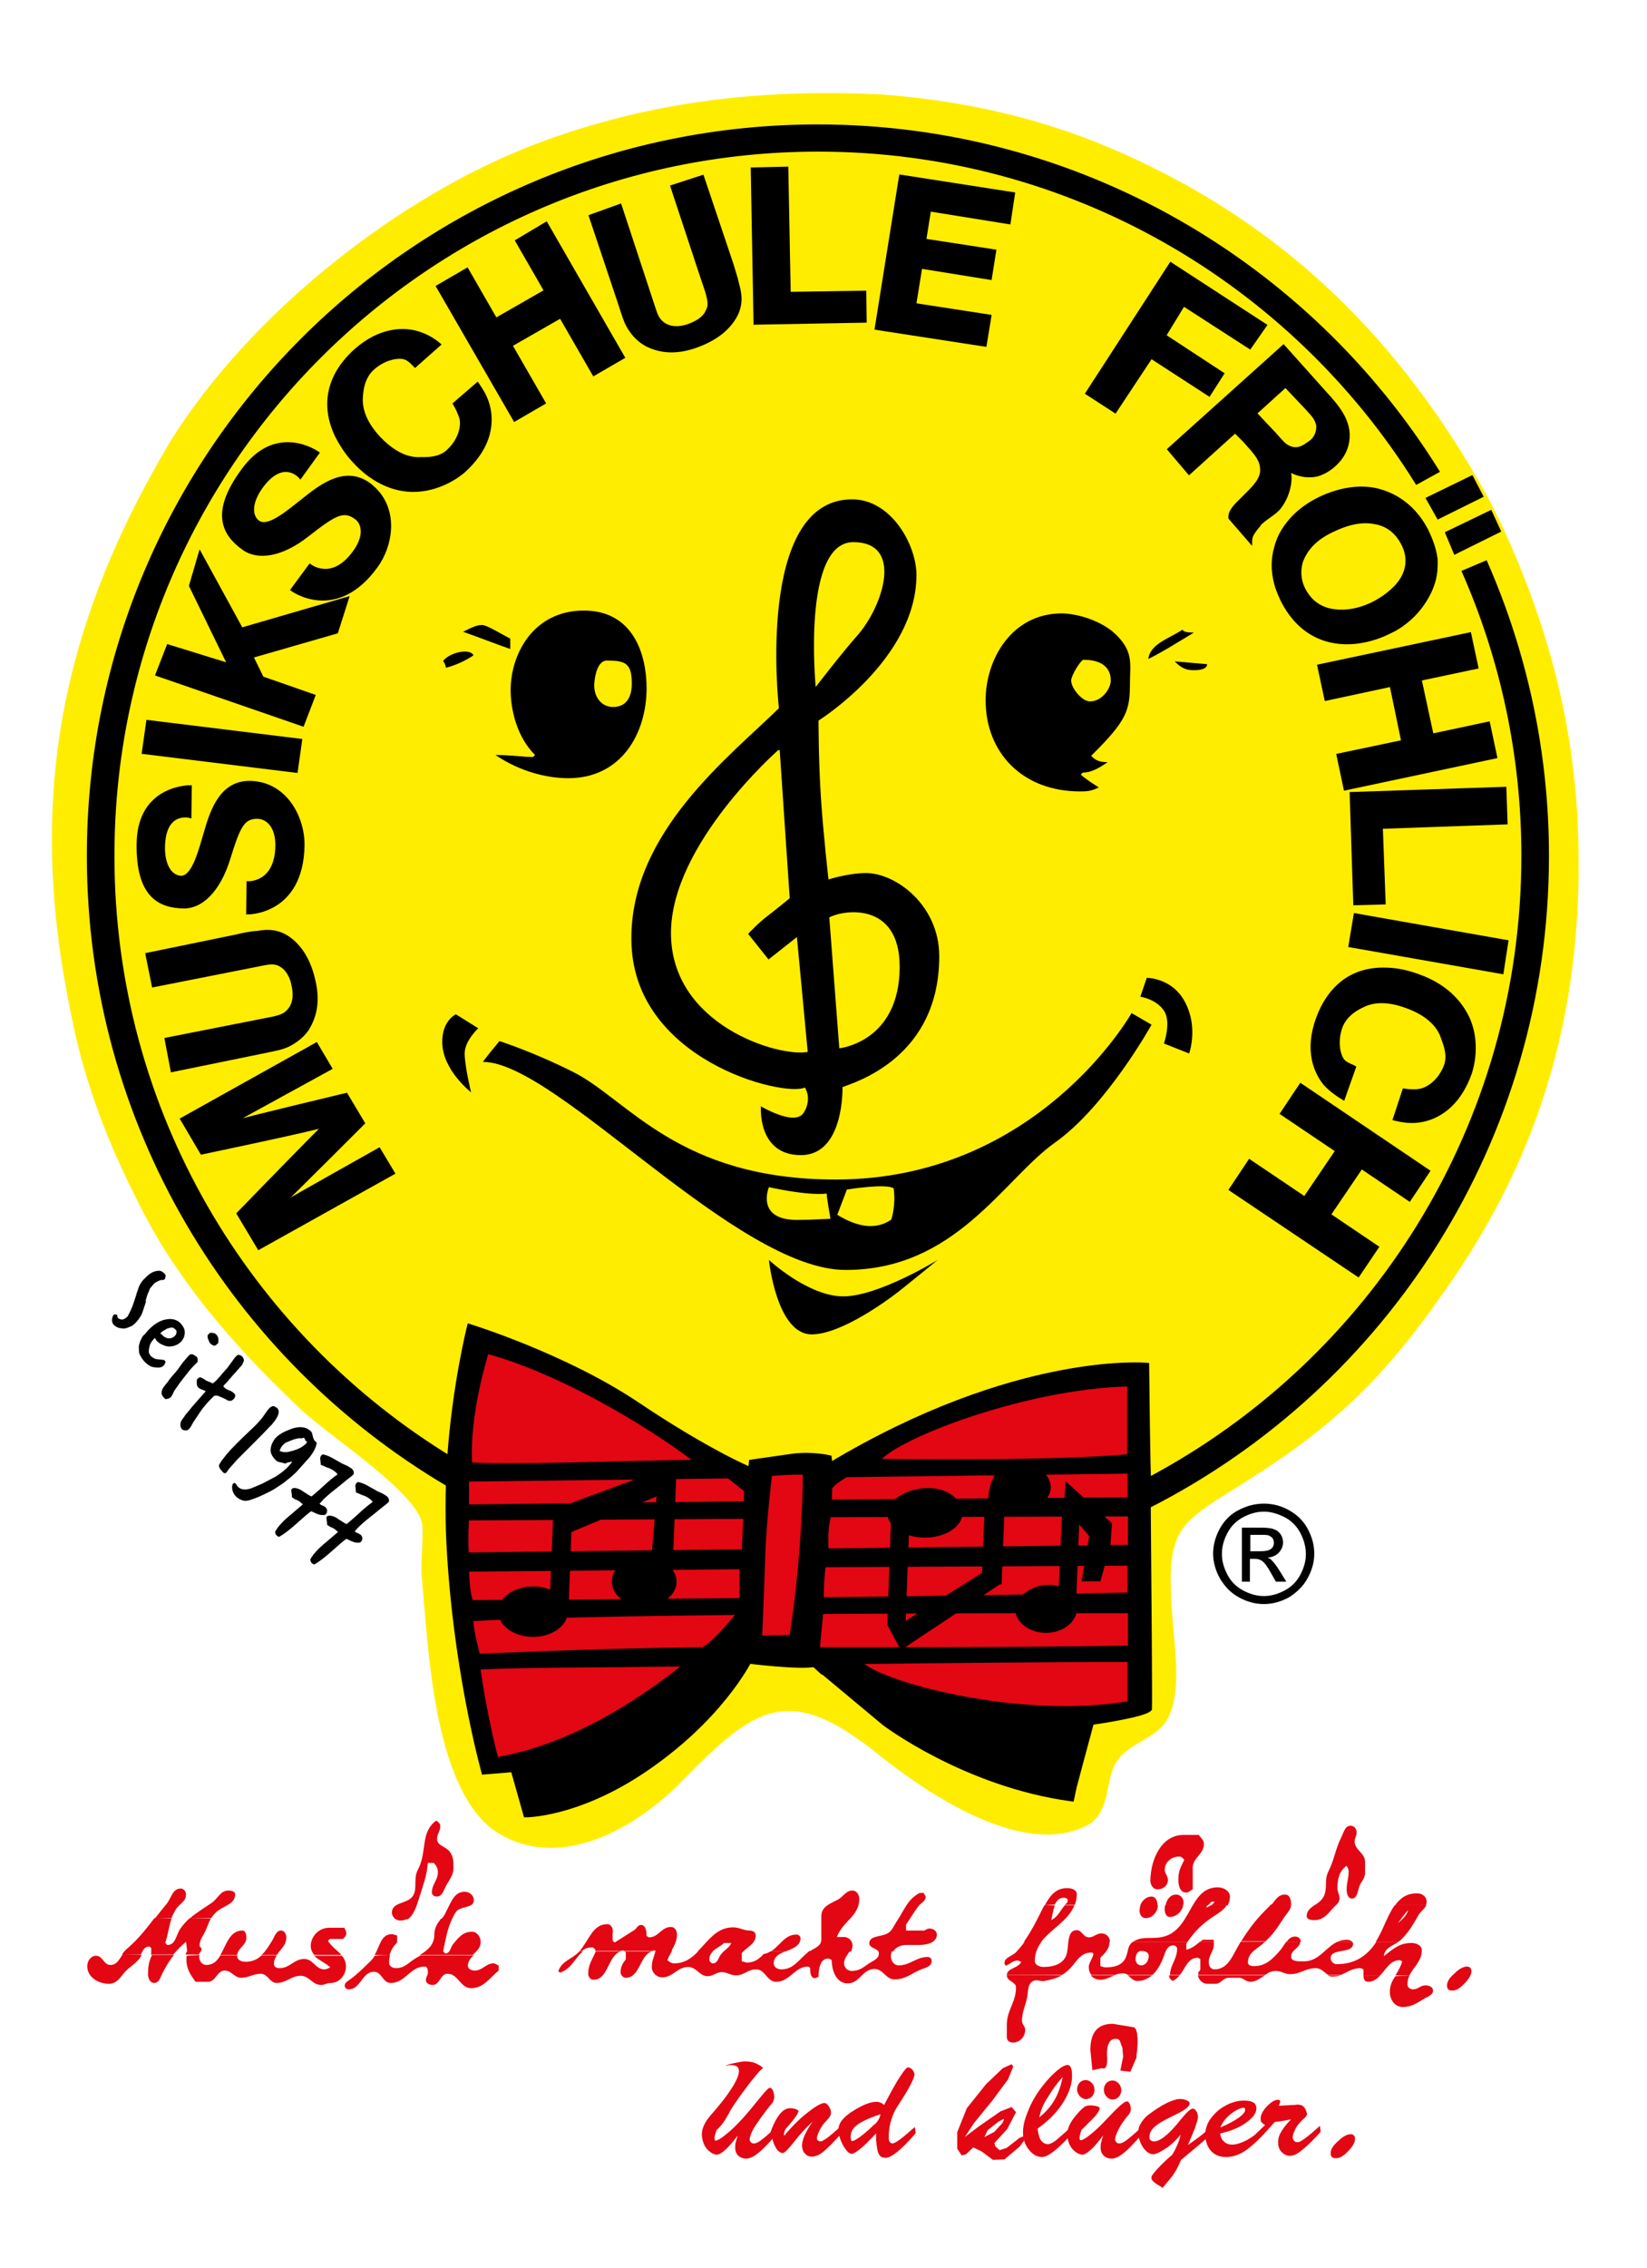 <?xml version="1.0" encoding="UTF-8" standalone="no"?><!DOCTYPE svg PUBLIC "-//W3C//DTD SVG 1.1//EN" "http://www.w3.org/Graphics/SVG/1.1/DTD/svg11.dtd"><svg width="109px" height="150px" version="1.1" xmlns="http://www.w3.org/2000/svg" xmlns:xlink="http://www.w3.org/1999/xlink" xml:space="preserve" xmlns:serif="http://www.serif.com/" style="fill-rule:evenodd;clip-rule:evenodd;stroke-miterlimit:3.864;"><g transform="matrix(2.646,0,0,2.646,54.5,75)"><g transform="matrix(1,0,0,1,-28.345,-28.345)"><g><path d="M9.15,22.97C8.71,18.69 9.66,14.97 12.01,11.03C14.01,7.82 17.78,4.84 21.28,3.55C23.79,2.62 26.51,2.2 29.79,2.36C31.9,2.52 33.76,2.96 35.47,3.68C39.41,5.34 42.28,7.97 44.46,11.56C44.64,11.86 44.82,12.17 45.03,12.56C45.14,12.78 45.25,13 45.36,13.23C46.46,15.65 47.06,17.94 47.2,20.4C47.42,24.67 46.52,28.4 44.1,31.95C42.74,33.93 41.64,35.19 39.7,36.51C37.13,38.26 36.83,37.76 37.12,40.99C37.2,41.84 37.21,42.63 36.88,43.07C36.62,43.42 36.1,43.56 35.78,43.89C35.44,44.26 35.52,44.78 35.3,45.23C35.22,45.4 35.11,45.53 34.96,45.61C33.32,46.49 30.84,44.74 29.77,43.89C27.49,42.04 26.66,42.62 24.79,44.53C24.57,44.76 24.32,44.98 24.04,45.19C22.76,46.17 21.24,46.58 20.04,45.7C18.59,44.55 18.46,41.21 18.3,39.44C18.26,38.99 18.34,38.55 18.31,38.12C18.25,37.35 15.96,35.87 15.31,35.26C13.81,33.85 12.4,32.28 11.45,30.52C11.26,30.17 11.08,29.81 10.91,29.45C10.32,28.22 9.87,26.95 9.6,25.71C9.4,24.77 9.24,23.86 9.15,22.97Z" style="fill:rgb(255,237,0);fill-rule:nonzero;"/><path d="M41.49,31.81L41.97,31.09L41.49,31.81Z"/><path d="M39.36,37.58C39.57,37.58 39.78,37.63 39.98,37.74C40.18,37.85 40.34,38 40.45,38.2C40.56,38.4 40.62,38.61 40.62,38.83C40.62,39.05 40.56,39.25 40.45,39.45C40.34,39.65 40.18,39.8 39.99,39.92C39.79,40.03 39.58,40.09 39.36,40.09C39.14,40.09 38.93,40.03 38.73,39.92C38.53,39.81 38.38,39.65 38.26,39.45C38.15,39.25 38.09,39.04 38.09,38.83C38.09,38.61 38.15,38.4 38.26,38.2C38.37,38 38.53,37.84 38.73,37.74C38.94,37.63 39.15,37.58 39.36,37.58ZM39.36,37.78C39.18,37.78 39.01,37.83 38.84,37.92C38.67,38.01 38.54,38.14 38.45,38.31C38.36,38.48 38.31,38.65 38.31,38.84C38.31,39.02 38.36,39.19 38.45,39.36C38.54,39.53 38.67,39.66 38.84,39.75C39.01,39.84 39.18,39.89 39.36,39.89C39.54,39.89 39.71,39.84 39.88,39.75C40.05,39.66 40.18,39.53 40.27,39.36C40.36,39.19 40.41,39.02 40.41,38.84C40.41,38.66 40.36,38.48 40.27,38.31C40.18,38.14 40.05,38.01 39.88,37.92C39.7,37.83 39.53,37.78 39.36,37.78ZM38.81,39.53L38.81,38.18L39.27,38.18C39.43,38.18 39.54,38.19 39.61,38.22C39.68,38.24 39.74,38.29 39.78,38.35C39.82,38.41 39.84,38.48 39.84,38.55C39.84,38.65 39.8,38.73 39.73,38.81C39.66,38.88 39.57,38.92 39.45,38.93C39.5,38.95 39.54,38.97 39.56,39C39.61,39.05 39.68,39.14 39.76,39.27L39.92,39.53L39.66,39.53L39.54,39.32C39.45,39.15 39.37,39.05 39.31,39.01C39.27,38.98 39.21,38.96 39.14,38.96L39.01,38.96L39.01,39.53L38.81,39.53ZM39.02,38.77L39.28,38.77C39.41,38.77 39.49,38.75 39.54,38.71C39.59,38.67 39.61,38.62 39.61,38.56C39.61,38.52 39.6,38.48 39.58,38.45C39.56,38.42 39.53,38.4 39.49,38.38C39.45,38.36 39.38,38.36 39.27,38.36L39.02,38.36L39.02,38.77Z"/><path d="M27.38,3.7L28.26,3.71L27.38,3.7Z"/><path d="M36.32,39.5C36.33,41.07 36.34,42.42 36.33,42.56C36.19,42.71 34.91,42.88 34.91,42.88C34.91,42.88 34.41,44.69 34.41,44.71C31.82,44.37 29.83,42.9 29.83,42.9L29.83,42.68C29.83,42.68 28.57,41.92 28.14,41.49C27.75,41.57 26.52,41.41 26.52,41.41C26.52,41.41 25.81,42.82 23.87,44.07C22.27,45.11 21.05,45.09 21.05,45.09L20.74,44.01L20.03,44.07C20.03,44.07 19.29,41.49 19.16,38.28C19.15,37.9 19.15,37.55 19.16,37.19C19.31,35.41 19.68,33.37 19.68,33.37C19.68,33.37 22.01,34.07 23.77,35.24C25.54,36.41 26.56,36.82 26.56,36.82L26.58,36.64C26.58,36.64 27.14,36.56 27.61,36.5C28.09,36.44 28.49,36.54 28.49,36.54C28.49,36.54 28.51,36.69 28.5,36.72C33.08,34.03 36.27,34.32 36.27,34.32L36.28,35.74L36.32,39.5Z" style="fill:rgb(227,6,19);fill-rule:nonzero;stroke:black;stroke-width:0.07px;"/><path d="M26.98,31.49C26.98,31.49 27.96,32.4 28.84,32.4C29.72,32.4 31.2,31.49 31.2,31.49C31.2,31.49 30.7,31.9 30.35,32.18C30.01,32.46 28.8,33.35 28.05,33.35C27.17,33.35 26.98,31.49 26.98,31.49Z"/><path d="M19.15,25.35L19.71,25.7C19.71,25.7 19.37,26.01 19.37,26.33C19.37,26.64 19.53,27.3 19.53,27.3C19.53,27.3 18.81,26.74 18.81,26.05C18.8,25.51 19.15,25.35 19.15,25.35Z" style="fill-rule:nonzero;"/><path d="M36.27,24.91L36.43,24.44C36.43,24.44 37.08,24.43 37.4,25.07C37.72,25.7 37.49,26.33 37.49,26.33L36.86,26.08C36.86,26.08 37.05,25.54 36.86,25.26C36.67,24.97 36.27,24.91 36.27,24.91Z" style="fill-rule:nonzero;"/><path d="M28.93,29.73C28.93,29.73 29.91,29.57 30.1,29.7C30.16,30.14 30.04,30.48 30.04,30.48C30.04,30.48 29.81,30.67 29.44,30.64C29.06,30.61 28.69,30.36 28.69,30.36L28.93,29.73ZM26.98,29.67C26.98,29.67 27.93,29.89 28.43,29.83C28.4,29.8 28.52,30.46 28.52,30.46C28.52,30.46 27.99,30.49 27.67,30.49C26.64,30.48 26.98,29.67 26.98,29.67ZM20.24,26.02C20.24,26.02 21.09,26.29 22.1,26.8C23.46,27.49 24.72,29.48 28.65,29.48C33.71,29.48 36.05,25.32 36.05,25.32L36.55,25.61C36.55,25.61 35.42,27.65 34.13,28.56C32.84,29.48 31.65,31.74 28.9,31.74C26.16,31.74 21.66,26.54 19.83,26.54C19.8,26.55 20.24,26.02 20.24,26.02Z"/><path d="M11.33,18.81L15.16,19.28L15.27,18.5L11.44,18.03L11.33,18.81Z" style="fill-rule:nonzero;stroke:black;stroke-width:0.07px;"/><path d="M11.67,16.86L15.32,18.12L15.6,17.39L14.31,16.94L14.05,16.41L16.17,15.8L16.44,14.95L13.79,15.72L12.75,13.82L12.51,14.64L13.47,16.61L11.95,16.14L11.67,16.86Z" style="fill-rule:nonzero;stroke:black;stroke-width:0.07px;"/><path d="M18.74,8.61C18.67,8.55 18.48,8.4 18.22,8.32C17.88,8.21 17.27,8.19 16.63,8.76C16.33,9.03 15.65,9.76 16.14,10.85C16.25,11.08 16.4,11.31 16.57,11.5C17.13,12.13 17.72,12.26 18.08,12.26C18.71,12.26 19.19,11.92 19.35,11.78C19.89,11.29 20,10.84 20.01,10.52C20.02,10.04 19.79,9.74 19.69,9.59L19.11,10.09C19.16,10.17 19.24,10.34 19.27,10.44C19.32,10.62 19.27,10.98 18.94,11.28C18.72,11.48 18.38,11.46 18.26,11.46C17.72,11.49 17.29,11 17.21,10.92C16.84,10.51 16.77,10.17 16.79,9.92C16.8,9.78 16.82,9.44 17.08,9.21C17.37,8.95 17.72,8.9 17.87,8.95C17.98,8.98 18.11,9.13 18.13,9.15L18.74,8.61Z" style="fill-rule:nonzero;stroke:black;stroke-width:0.07px;"/><path d="M18.69,7.16L20.62,10.5L21.36,10.07L20.53,8.63L21.77,7.92L22.6,9.36L23.34,8.93L21.41,5.58L20.67,6.02L21.39,7.27L20.15,7.98L19.43,6.73L18.69,7.16Z" style="fill-rule:nonzero;stroke:black;stroke-width:0.07px;"/><path d="M26.56,4.22L26.63,8.08L29.39,8.03L29.38,7.3L27.49,7.33L27.43,4.2L26.56,4.22Z" style="fill-rule:nonzero;stroke:black;stroke-width:0.07px;"/><path d="M30.27,4.4L29.66,8.21L32.39,8.63L32.51,7.9L30.63,7.61L30.78,6.68L32.52,6.96L32.63,6.27L30.88,6L31,5.25L32.99,5.57L33.1,4.84L30.27,4.4Z" style="fill-rule:nonzero;stroke:black;stroke-width:0.07px;"/><path d="M37.03,6.59L34.93,9.83L35.64,10.29L36.54,8.93L37.99,9.87L38.33,9.34L36.88,8.39L37.35,7.62L39.01,8.69L39.4,8.13L37.03,6.59Z" style="fill-rule:nonzero;stroke:black;stroke-width:0.07px;"/><path d="M39.85,8.65L36.98,11.23L37.49,11.83L38.64,10.79L38.86,11.01C39.15,11.33 39.29,11.48 39.3,11.72C39.31,11.88 39.25,12.02 39.02,12.26L38.8,12.48C38.71,12.57 38.53,12.73 38.51,12.88C38.5,12.91 38.51,12.94 38.51,12.95L39.03,13.55C39.03,13.48 39.04,13.45 39.05,13.41C39.1,13.27 39.29,13.08 39.29,13.07C39.42,12.94 39.65,12.83 39.76,12.68C40.02,12.34 40.06,11.9 39.98,11.74C40.05,11.79 40.17,11.86 40.39,11.89C40.49,11.9 40.56,11.89 40.6,11.89C40.86,11.86 41.08,11.67 41.13,11.62C41.22,11.54 41.41,11.35 41.46,11.03C41.54,10.52 41.19,10.14 40.88,9.8L39.85,8.65ZM39.15,10.33L39.9,9.65L40.44,10.22C40.59,10.38 40.66,10.47 40.69,10.58C40.73,10.68 40.7,10.93 40.5,11.06C40.37,11.15 40.21,11.28 39.98,11.17C39.87,11.12 39.8,11.03 39.64,10.85L39.15,10.33Z"/><path d="M39.85,8.65L36.98,11.23L37.49,11.83L38.64,10.79L38.86,11.01C39.15,11.33 39.29,11.48 39.3,11.72C39.31,11.88 39.25,12.02 39.02,12.26L38.8,12.48C38.71,12.57 38.53,12.73 38.51,12.88C38.5,12.91 38.51,12.94 38.51,12.95L39.03,13.55C39.03,13.48 39.04,13.45 39.05,13.41C39.1,13.27 39.29,13.08 39.29,13.07C39.42,12.94 39.65,12.83 39.76,12.68C40.02,12.34 40.06,11.9 39.98,11.74C40.05,11.79 40.17,11.86 40.39,11.89C40.49,11.9 40.56,11.89 40.6,11.89C40.86,11.86 41.08,11.67 41.13,11.62C41.22,11.54 41.41,11.35 41.46,11.03C41.54,10.52 41.19,10.14 40.88,9.8L39.85,8.65ZM39.15,10.33L39.9,9.65L40.44,10.22C40.59,10.38 40.66,10.47 40.69,10.58C40.73,10.68 40.7,10.93 40.5,11.06C40.37,11.15 40.21,11.28 39.98,11.17C39.87,11.12 39.8,11.03 39.64,10.85L39.15,10.33Z" style="fill:none;fill-rule:nonzero;stroke:black;stroke-width:0.07px;"/><path d="M14.22,31.2L17.59,29.32L17.23,28.72C17.23,28.72 15.04,29.95 14.79,30.1C15,29.91 16.84,28.07 16.84,28.07L16.41,27.35C16.41,27.35 13.85,27.96 13.54,28.06C13.85,27.89 16.02,26.7 16.02,26.7L15.66,26.09L12.29,27.97L12.79,28.82C12.79,28.82 15.65,28.22 15.85,28.14C15.72,28.25 13.7,30.33 13.7,30.33L14.22,31.2Z" style="fill-rule:nonzero;stroke:black;stroke-width:0.07px;"/><path d="M12.05,26.76L14.3,26.3C14.68,26.22 14.83,26.2 15.01,26.1C15.25,25.97 15.37,25.82 15.43,25.74C15.58,25.5 15.75,25.12 15.6,24.5C15.46,23.88 15.17,23.57 14.92,23.41C14.61,23.22 14.32,23.28 14.19,23.3C14.01,23.31 13.83,23.35 13.66,23.39L11.42,23.85L11.58,24.64L13.96,24.17C14.23,24.12 14.37,24.08 14.51,24.07C14.57,24.06 14.62,24.08 14.65,24.08C14.74,24.1 14.8,24.15 14.83,24.17C15.01,24.32 15.06,24.55 15.07,24.61C15.15,24.94 15.07,25.14 14.96,25.26C14.85,25.38 14.74,25.4 14.59,25.44L11.9,25.97L12.05,26.76Z" style="fill-rule:nonzero;stroke:black;stroke-width:0.07px;"/><path d="M15.7,11.32L15.26,11.93C15.26,11.93 14.84,11.42 14.29,12.17C14.05,12.5 13.99,12.84 14.18,13.02C14.43,13.25 14.92,12.81 15.42,12.42C15.92,12.02 16.54,11.64 17.13,12.23C17.68,12.78 17.54,13.64 17.16,14.16C16.15,15.55 15.05,14.74 15.05,14.74L15.5,14.13C15.5,14.13 16.05,14.57 16.61,13.79C16.9,13.39 16.83,13.07 16.64,12.94C16.33,12.72 16.11,12.86 15.44,13.38C14.78,13.9 14.18,13.97 13.83,13.71C13.33,13.35 13.04,12.81 13.81,11.76C14.66,10.57 15.7,11.32 15.7,11.32Z" style="fill-rule:nonzero;stroke:black;stroke-width:0.07px;"/><path d="M12.51,19.66L12.5,20.41C12.5,20.41 11.86,20.23 11.84,21.16C11.83,21.57 11.98,21.88 12.24,21.92C12.57,21.97 12.73,21.32 12.91,20.71C13.09,20.1 13.38,19.43 14.2,19.57C14.96,19.7 15.34,20.49 15.33,21.13C15.3,22.84 13.94,22.82 13.94,22.82L13.95,22.06C13.95,22.06 14.65,22.1 14.67,21.15C14.68,20.65 14.43,20.44 14.2,20.43C13.82,20.42 13.72,20.67 13.47,21.47C13.22,22.27 12.78,22.68 12.34,22.67C11.73,22.66 11.18,22.39 11.2,21.08C11.22,19.64 12.51,19.66 12.51,19.66Z" style="fill-rule:nonzero;stroke:black;stroke-width:0.07px;"/><path d="M22.51,5.4L23.24,7.58C23.36,7.95 23.4,8.09 23.52,8.26C23.67,8.48 23.84,8.58 23.93,8.63C24.18,8.75 24.58,8.87 25.18,8.65C25.78,8.43 26.05,8.11 26.18,7.84C26.33,7.51 26.23,7.23 26.2,7.1C26.16,6.92 26.1,6.75 26.05,6.58L25.32,4.41L24.55,4.66L25.31,6.96C25.4,7.22 25.45,7.36 25.47,7.49C25.48,7.55 25.48,7.6 25.48,7.63C25.47,7.72 25.42,7.79 25.41,7.82C25.29,8.02 25.06,8.09 25,8.12C24.68,8.24 24.47,8.18 24.34,8.09C24.21,7.99 24.17,7.89 24.12,7.74L23.26,5.13L22.51,5.4Z" style="fill-rule:nonzero;stroke:black;stroke-width:0.07px;"/><path d="M41.72,31.88L38.52,29.73L39,29.01L40.38,29.94L41.18,28.76L39.8,27.83L40.28,27.11L43.48,29.27L43,29.99L41.8,29.18L41,30.36L42.2,31.17L41.72,31.88Z" style="fill-rule:nonzero;stroke:black;stroke-width:0.07px;"/><path d="M44.51,15.84L40.73,16.64L40.91,17.48L42.54,17.13L42.83,18.53L41.21,18.87L41.39,19.72L45.16,18.92L44.98,18.07L43.57,18.37L43.27,16.98L44.69,16.68L44.51,15.84Z" style="fill-rule:nonzero;stroke:black;stroke-width:0.07px;"/><path d="M45.39,19.7L41.54,19.83L41.63,22.59L42.37,22.57L42.3,20.68L45.42,20.57L45.39,19.7Z" style="fill-rule:nonzero;stroke:black;stroke-width:0.07px;"/><path d="M45.32,24.31L41.51,23.64L41.64,22.86L45.44,23.53L45.32,24.31Z" style="fill-rule:nonzero;stroke:black;stroke-width:0.07px;"/><path d="M41.35,27.46C41.27,27.41 41.06,27.29 40.88,27.09C40.65,26.81 40.4,26.26 40.7,25.45C40.84,25.07 41.26,24.16 42.46,24.22C42.72,24.23 42.98,24.29 43.22,24.38C44.02,24.66 44.35,25.17 44.49,25.49C44.73,26.07 44.59,26.64 44.52,26.84C44.27,27.52 43.89,27.79 43.6,27.92C43.16,28.11 42.79,28.01 42.62,27.97L42.86,27.24C42.96,27.26 43.14,27.27 43.24,27.25C43.42,27.23 43.74,27.05 43.9,26.63C44,26.35 43.86,26.05 43.82,25.93C43.65,25.41 43.03,25.2 42.92,25.16C42.4,24.97 42.06,25.03 41.84,25.14C41.71,25.2 41.41,25.35 41.29,25.67C41.16,26.04 41.24,26.37 41.34,26.5C41.41,26.59 41.6,26.65 41.63,26.67L41.35,27.46Z" style="fill-rule:nonzero;stroke:black;stroke-width:0.07px;"/><path d="M36.47,36.99C42.06,34.03 45.86,28.16 45.86,21.39C45.86,18.87 45.33,16.47 44.38,14.3L44.9,14.08C45.88,16.32 46.43,18.79 46.43,21.39C46.43,28.48 42.39,34.62 36.48,37.63L36.47,36.99Z" style="fill-rule:nonzero;stroke:black;stroke-width:0.12px;"/><path d="M18.97,37.1C13.59,33.93 9.98,28.08 9.98,21.39C9.98,11.33 18.14,3.17 28.2,3.17C34.73,3.17 40.46,6.61 43.68,11.77L43.19,12.04C40.07,7.05 34.53,3.73 28.21,3.73C18.46,3.73 10.55,11.64 10.55,21.39C10.55,27.78 13.94,33.37 19.03,36.47L18.97,37.1Z" style="fill-rule:nonzero;"/><path d="M18.97,37.1C13.59,33.93 9.98,28.08 9.98,21.39C9.98,11.33 18.14,3.17 28.2,3.17C34.73,3.17 40.46,6.61 43.68,11.77L43.19,12.04C40.07,7.05 34.53,3.73 28.21,3.73C18.46,3.73 10.55,11.64 10.55,21.39C10.55,27.78 13.94,33.37 19.03,36.47L18.97,37.1Z" style="fill:none;fill-rule:nonzero;stroke:black;stroke-width:0.12px;"/><path d="M24.67,36.69L24.57,39.23C24.63,39.32 24.67,39.42 24.67,39.53C24.67,39.87 24.31,40.15 23.86,40.15C23.41,40.15 23.05,39.87 23.05,39.53C23.05,39.19 23.41,38.91 23.86,38.91C23.95,38.91 23.96,38.91 24.04,38.93L24.17,37.4L22.04,38.29L21.97,40.14L21.93,40.14C21.94,40.19 21.95,40.23 21.95,40.28C21.95,40.63 21.56,40.91 21.08,40.91C20.6,40.91 20.21,40.63 20.21,40.28C20.21,39.93 20.6,39.65 21.08,39.65C21.24,39.65 21.39,39.68 21.51,39.73L21.59,37.71L21.64,37.71L24.18,36.77L24.67,36.69Z" style="fill-rule:nonzero;"/><path d="M34.32,37.65L34.36,37.65L34.4,37.02L35.56,38.07L35.52,38.64L35.27,39.52L34.8,39.52L34.99,38.39L34.74,38.1L34.67,39.87L34.56,39.87C34.64,39.97 34.68,40.09 34.68,40.22C34.68,40.53 34.34,40.81 33.91,40.81C33.48,40.81 33.14,40.53 33.14,40.22C33.14,39.91 33.55,39.61 33.98,39.61C34.07,39.61 34.16,39.62 34.23,39.65L34.32,37.65ZM29.94,40.61L30.03,38.07C29.97,37.99 29.94,37.9 29.94,37.82C29.94,37.49 30.45,37.19 30.96,37.19C31.48,37.19 31.82,37.5 31.82,37.82C31.82,38.15 31.4,38.43 30.88,38.43C30.74,38.43 30.6,38.41 30.48,38.37L30.4,40.51L32.31,39.31L32.38,37.61C32.38,37.61 32.47,37.51 32.47,37.45C32.47,37.12 32.65,36.55 33.17,36.55C33.69,36.55 34.03,36.86 34.03,37.18C34.03,37.5 33.61,37.79 33.09,37.79L32.87,37.79L32.8,39.6L32.75,39.6L30.28,41.24L29.94,40.61Z" style="fill-rule:nonzero;"/><path d="M45.25,13.27L44.14,13.82L43.93,13.32L45.03,12.79L45.25,13.27ZM44.56,11.92L43.45,12.46L43.72,12.94L44.81,12.4L44.56,11.92ZM42.82,13.58C42.96,13.83 43.08,14.32 42.52,14.79C42.32,14.96 42.16,15.04 42.06,15.09C41.61,15.3 41.27,15.29 41.05,15.25C40.62,15.17 40.44,14.87 40.37,14.74C40.22,14.46 40.26,14.19 40.29,14.08C40.31,13.99 40.38,13.86 40.39,13.85C40.6,13.47 41.02,13.29 41.13,13.24C41.6,13.02 41.93,13.02 42.16,13.07C42.33,13.1 42.63,13.21 42.82,13.58ZM43.45,13.28C43.06,12.5 42.43,12.28 42.09,12.22C41.48,12.12 40.93,12.37 40.76,12.45C40.22,12.71 39.96,13.05 39.83,13.26C39.75,13.39 39.69,13.53 39.65,13.69C39.53,14.12 39.62,14.46 39.66,14.62C39.71,14.79 39.79,14.95 39.81,15C40.17,15.72 40.79,16.13 41.62,16.06C42.04,16.02 42.35,15.88 42.49,15.81C42.62,15.75 42.71,15.7 42.82,15.62C43.26,15.31 43.46,14.92 43.54,14.74C43.59,14.62 43.63,14.5 43.65,14.37C43.68,14.19 43.67,14.04 43.67,13.97C43.63,13.65 43.49,13.37 43.45,13.28Z"/><path d="M45.25,13.27L44.14,13.82L43.93,13.32L45.03,12.79L45.25,13.27ZM44.56,11.92L43.45,12.46L43.72,12.94L44.81,12.4L44.56,11.92ZM42.82,13.58C42.96,13.83 43.08,14.32 42.52,14.79C42.32,14.96 42.16,15.04 42.06,15.09C41.61,15.3 41.27,15.29 41.05,15.25C40.62,15.17 40.44,14.87 40.37,14.74C40.22,14.46 40.26,14.19 40.29,14.08C40.31,13.99 40.38,13.86 40.39,13.85C40.6,13.47 41.02,13.29 41.13,13.24C41.6,13.02 41.93,13.02 42.16,13.07C42.33,13.1 42.63,13.21 42.82,13.58ZM43.45,13.28C43.06,12.5 42.43,12.28 42.09,12.22C41.48,12.12 40.93,12.37 40.76,12.45C40.22,12.71 39.96,13.05 39.83,13.26C39.75,13.39 39.69,13.53 39.65,13.69C39.53,14.12 39.62,14.46 39.66,14.62C39.71,14.79 39.79,14.95 39.81,15C40.17,15.72 40.79,16.13 41.62,16.06C42.04,16.02 42.35,15.88 42.49,15.81C42.62,15.75 42.71,15.7 42.82,15.62C43.26,15.31 43.46,14.92 43.54,14.74C43.59,14.62 43.63,14.5 43.65,14.37C43.68,14.19 43.67,14.04 43.67,13.97C43.63,13.65 43.49,13.37 43.45,13.28Z" style="fill:none;fill-rule:nonzero;stroke:black;stroke-width:0.07px;"/><path d="M28.49,22.93C28.83,22.74 30.25,22.52 30.25,24.16C30.25,26.05 28.74,26.2 28.74,26.2L28.49,22.93ZM27.23,17.7C27.23,17.7 26.63,12.48 29.06,12.48C30.04,12.48 30.67,13.62 30.67,14.37C30.67,16.48 28.22,18.01 28.22,18.01C28.22,18.01 28.22,19.01 28.28,19.93C28.34,20.85 28.47,21.98 28.47,21.98C28.47,21.98 28.97,21.82 29.41,21.82C30.14,21.82 31.24,22.61 31.24,23.9C31.24,26.42 29.16,27.04 28.82,27.17C28.82,27.17 28.87,28.87 27.78,28.87C26.68,28.87 26.78,27.65 26.78,27.65C26.78,27.65 27.63,28.16 27.85,27.81C28.07,27.46 27.88,27.18 27.88,27.18C27.35,27.43 23.54,26.49 23.54,23.47C23.52,20.79 26.02,18.89 27.23,17.7ZM28.15,17.17C28.15,17.17 27.8,13.55 29.09,13.55C30.35,13.55 29.84,15.12 29.22,15.85C28.81,16.31 28.15,17.17 28.15,17.17ZM27.25,18.76L27.5,22.45C27.5,22.45 27.17,22.72 26.95,22.89C26.73,23.05 26.46,23.34 26.46,23.34L26.97,23.98L27.68,23.42L27.95,26.29C27.24,26.43 24.53,25.63 24.53,23.32C24.53,21.1 27.21,18.75 27.21,18.75L27.25,18.75L27.25,18.76Z"/><path d="M36.47,37.63C36.49,39.91 36.51,42.5 36.5,42.71C36.35,42.87 35.05,43.05 35.05,43.05C35.05,43.05 34.54,44.94 34.54,44.96C31.89,44.6 29.87,43.07 29.87,43.07L29.71,43C29.71,43 28.59,42.04 28.14,41.6C27.74,41.68 26.48,41.52 26.48,41.52C26.48,41.52 25.75,42.99 23.78,44.29C22.14,45.37 20.9,45.36 20.9,45.36L20.58,44.23L19.85,44.29C19.85,44.29 19.09,41.6 18.96,38.27C18.95,37.88 18.95,37.49 18.96,37.11L18.99,36.47C19.12,34.6 19.49,33.15 19.49,33.15C19.49,33.15 21.86,33.88 23.67,35.09C25.47,36.3 26.52,36.73 26.52,36.73L26.54,36.54C26.54,36.54 27.11,36.46 27.59,36.39C28.07,36.33 28.49,36.43 28.49,36.43C28.49,36.43 28.51,36.58 28.5,36.62C33.17,33.82 36.43,34.12 36.43,34.12C36.43,34.12 36.46,36.98 36.48,36.98L36.47,37.63ZM19.42,36.97L25.98,36.89L26.42,37.24L26.41,37.58L19.42,37.66L19.42,36.97ZM28.91,36.86L36.01,36.77L36.01,37.48L28.49,37.54C28.5,37.35 28.5,37.26 28.5,37.23C28.48,37.13 28.72,36.97 28.91,36.86ZM19.42,37.94L26.4,37.9L26.36,38.78L19.42,38.86C19.38,38.53 19.42,37.94 19.42,37.94ZM28.48,37.86L36.02,37.84L36.02,38.67L28.41,38.76C28.4,38.41 28.4,38.15 28.48,37.86ZM19.42,39.22L26.3,39.16L26.3,40C22.57,40.04 19.53,40.05 19.53,40.05C19.42,39.79 19.42,39.22 19.42,39.22ZM28.35,39.11L36.01,39.07L36.01,39.86C33.83,39.91 30.99,39.95 28.29,39.98C28.29,39.78 28.3,39.36 28.35,39.11ZM19.53,40.46C20.78,40.38 23.44,40.33 26.26,40.3C26.26,40.3 25.63,41.09 25.33,41.23C23.97,41.24 22.47,41.28 19.7,41.39C19.7,41.38 19.51,40.7 19.53,40.46ZM36.02,41.19C32.1,41.24 29.85,41.23 28.19,41.23L28.28,40.28C32.28,40.25 36.02,40.26 36.02,40.26L36.02,41.19ZM29.22,41.53C34.1,41.47 36.01,41.48 36.01,41.48L36.01,42.57C33.25,43.06 29.6,42.06 29.22,41.53ZM24.94,41.59C24.06,42.29 22.24,43.63 20.16,43.98C20.16,43.98 19.89,43.03 19.7,41.67C20.77,41.61 22.61,41.62 24.94,41.59ZM29.69,36.52C34.56,36.58 36,36.4 36,36.4L36,34.59C33.29,34.65 29.95,35.99 29.69,36.52ZM25.21,36.54C24.33,35.84 22,34.34 19.92,33.77C19.92,33.77 19.41,35.34 19.5,36.61C20.58,36.67 22.9,36.58 25.21,36.54ZM27,36.83C27,36.83 27.76,36.77 27.89,36.81C27.87,39.03 27.55,40.92 27.55,40.92L26.75,40.94C26.75,40.94 26.81,39.53 26.83,38.82C26.85,38.11 27,36.83 27,36.83Z"/><path d="M36.47,37.63C36.49,39.91 36.51,42.5 36.5,42.71C36.35,42.87 35.05,43.05 35.05,43.05C35.05,43.05 34.54,44.94 34.54,44.96C31.89,44.6 29.87,43.07 29.87,43.07L28.13,41.62C28.13,41.62 28.58,42.04 28.14,41.6C27.74,41.68 26.48,41.52 26.48,41.52C26.48,41.52 25.75,42.99 23.78,44.29C22.14,45.37 20.9,45.36 20.9,45.36L20.58,44.23L19.85,44.29C19.85,44.29 19.09,41.6 18.96,38.27C18.95,37.88 18.95,37.49 18.96,37.11L18.99,36.47C19.12,34.6 19.49,33.15 19.49,33.15C19.49,33.15 21.86,33.88 23.67,35.09C25.47,36.3 26.52,36.73 26.52,36.73L26.54,36.54C26.54,36.54 27.11,36.46 27.59,36.39C28.07,36.33 28.49,36.43 28.49,36.43C28.49,36.43 28.51,36.58 28.5,36.62C33.17,33.82 36.43,34.12 36.43,34.12C36.43,34.12 36.46,36.98 36.48,36.98L36.47,37.63ZM19.42,36.97L25.98,36.89L26.42,37.24L26.41,37.58L19.42,37.66L19.42,36.97ZM28.91,36.86L36.01,36.77L36.01,37.48L28.49,37.54C28.5,37.35 28.5,37.26 28.5,37.23C28.48,37.13 28.72,36.97 28.91,36.86ZM19.42,37.94L26.4,37.9L26.36,38.78L19.42,38.86C19.38,38.53 19.42,37.94 19.42,37.94ZM28.48,37.86L36.02,37.84L36.02,38.67L28.41,38.76C28.4,38.41 28.4,38.15 28.48,37.86ZM19.42,39.22L26.3,39.16L26.3,40C22.57,40.04 19.53,40.05 19.53,40.05C19.42,39.79 19.42,39.22 19.42,39.22ZM28.35,39.11L36.01,39.07L36.01,39.86C33.83,39.91 30.99,39.95 28.29,39.98C28.29,39.78 28.3,39.36 28.35,39.11ZM19.53,40.46C20.78,40.38 23.44,40.33 26.26,40.3C26.26,40.3 25.63,41.09 25.33,41.23C23.97,41.24 22.47,41.28 19.7,41.39C19.7,41.38 19.51,40.7 19.53,40.46ZM36.02,41.19C32.1,41.24 29.85,41.23 28.19,41.23L28.28,40.28C32.28,40.25 36.02,40.26 36.02,40.26L36.02,41.19ZM29.22,41.53C34.1,41.47 36.01,41.48 36.01,41.48L36.01,42.57C33.25,43.06 29.6,42.06 29.22,41.53ZM24.94,41.59C24.06,42.29 22.24,43.63 20.16,43.98C20.16,43.98 19.89,43.03 19.7,41.67C20.77,41.61 22.61,41.62 24.94,41.59ZM29.69,36.52C34.56,36.58 36,36.4 36,36.4L36,34.59C33.29,34.65 29.95,35.99 29.69,36.52ZM25.21,36.54C24.33,35.84 22,34.34 19.92,33.77C19.92,33.77 19.41,35.34 19.5,36.61C20.58,36.67 22.9,36.58 25.21,36.54ZM27,36.83C27,36.83 27.76,36.77 27.89,36.81C27.87,39.03 27.55,40.92 27.55,40.92L26.75,40.94C26.75,40.94 26.81,39.53 26.83,38.82C26.85,38.11 27,36.83 27,36.83Z" style="fill:none;fill-rule:nonzero;stroke:black;stroke-width:0.12px;"/><path d="M22.33,48.77C22.14,48.92 22.04,49.21 21.76,49.3C21.74,49.29 21.73,49.28 21.71,49.27C21.8,49 22.06,48.97 22.24,48.77L22.33,48.77ZM23.28,48.77C22.95,48.86 22.97,49.48 22.59,49.48C22.51,49.48 22.46,49.4 22.46,49.33C22.46,49.1 22.56,48.98 22.65,48.77L23.28,48.77ZM24.06,48.77C23.75,48.85 23.76,49.43 23.4,49.43C23.33,49.43 23.27,49.36 23.27,49.29C23.27,49.16 23.32,49.07 23.4,48.97L23.4,48.79C23.39,48.79 23.38,48.78 23.37,48.77L24.06,48.77ZM24.55,48.77C24.51,48.84 24.47,48.91 24.44,48.99C24.49,49.03 24.54,49.07 24.61,49.07C24.87,49.07 25.05,48.94 25.21,48.77L25.58,48.77C25.53,48.82 25.49,48.88 25.49,48.97C25.49,49.02 25.53,49.07 25.58,49.07C25.69,49.07 25.71,48.95 25.77,48.86C25.8,48.82 25.83,48.79 25.85,48.77L26.34,48.77C26.33,48.78 26.31,48.8 26.3,48.81L26.3,49.02C26.35,49.02 26.38,49.05 26.43,49.05C26.64,49.05 26.76,48.94 26.89,48.79L26.84,48.84C26.91,48.83 26.97,48.8 27.02,48.77L27.39,48.77C27.24,48.83 27.1,48.9 27.1,49.07C27.1,49.17 27.2,49.22 27.29,49.22C27.6,49.22 27.72,48.98 27.97,48.78C27.98,48.77 27.98,48.77 27.99,48.76L29,48.76C28.95,48.86 28.86,48.94 28.86,49.07C28.86,49.18 28.95,49.26 29.05,49.26C29.23,49.26 29.33,49.18 29.47,49.08C29.59,49 29.73,48.96 29.73,48.82C29.73,48.79 29.72,48.77 29.7,48.75L30.07,48.75C30.04,48.79 30.03,48.84 30.03,48.89C30.03,49.01 30.11,49.12 30.22,49.12C30.52,49.12 30.66,48.91 30.95,48.91C31.01,48.91 31.05,48.95 31.05,49.01C31.05,49.16 30.88,49.18 30.74,49.24C30.51,49.35 30.38,49.47 30.12,49.47C29.9,49.47 29.84,49.21 29.62,49.21C29.32,49.21 29.25,49.57 28.95,49.57C28.67,49.57 28.55,49.26 28.55,48.98C28.52,48.98 28.5,48.95 28.46,48.95C28.26,48.95 28.22,49.21 28.22,49.41C28.18,49.41 28.17,49.44 28.13,49.44C28.02,49.44 28.01,49.29 28.01,49.18C27.99,49.18 27.98,49.15 27.96,49.15C27.62,49.15 27.51,49.53 27.16,49.53C26.93,49.53 26.89,49.22 26.66,49.22C26.45,49.22 26.36,49.37 26.16,49.37C26.02,49.37 25.94,49.29 25.8,49.29C25.66,49.29 25.59,49.39 25.45,49.39C25.24,49.39 25.17,49.16 24.96,49.16C24.69,49.16 24.58,49.42 24.31,49.42C24.17,49.42 24.05,49.3 24.05,49.16C24.05,48.99 24.12,48.89 24.15,48.72C24.14,48.72 24.13,48.71 24.12,48.7L24.55,48.7L24.55,48.77Z" style="fill:rgb(227,6,19);"/><path d="M22.24,48.77C22.25,48.77 22.25,48.76 22.24,48.77C22.49,48.48 22.57,48.09 22.94,48.09C23.04,48.09 23.1,48.22 23.07,48.32L23.07,48.5L23.12,48.55C23.31,48.43 23.42,48.36 23.61,48.24C23.67,48.2 23.7,48.11 23.78,48.11C23.9,48.11 23.92,48.27 23.92,48.39C23.95,48.39 23.96,48.42 23.98,48.42C24.22,48.42 24.29,48.16 24.53,48.16C24.62,48.16 24.68,48.25 24.68,48.34C24.68,48.52 24.61,48.63 24.54,48.76L24.16,48.76C24.15,48.75 24.14,48.75 24.13,48.75C24.1,48.75 24.08,48.75 24.05,48.76L23.36,48.76C23.35,48.75 23.35,48.75 23.34,48.75C23.31,48.75 23.28,48.75 23.26,48.76L22.63,48.76C22.63,48.75 22.64,48.74 22.64,48.72C22.61,48.71 22.6,48.67 22.56,48.67C22.45,48.67 22.37,48.7 22.31,48.76L22.24,48.77ZM25.2,48.77C25.46,48.51 25.67,48.17 26.08,48.17C26.25,48.17 26.34,48.25 26.5,48.25C26.57,48.25 26.65,48.29 26.65,48.37C26.65,48.57 26.47,48.64 26.33,48.78L25.84,48.78C25.91,48.71 25.99,48.67 26.04,48.56L25.86,48.56C25.76,48.65 25.64,48.7 25.56,48.78L25.2,48.78L25.2,48.77ZM27.03,48.77C27.26,48.63 27.37,48.35 27.67,48.35C27.72,48.35 27.77,48.39 27.77,48.44C27.77,48.63 27.58,48.7 27.4,48.77L27.03,48.77ZM28,48.77C28.13,48.68 28.29,48.64 28.29,48.48L28.29,47.89C28.29,47.66 28.5,47.58 28.7,47.48C28.85,47.4 28.9,47.25 29.07,47.25C29.17,47.25 29.24,47.35 29.24,47.46C29.24,47.89 28.83,48.01 28.68,48.41C28.74,48.42 28.78,48.41 28.85,48.41C28.97,48.41 29.07,48.5 29.07,48.62C29.07,48.68 29.05,48.74 29.03,48.78L28,48.77ZM29.72,48.77C29.66,48.69 29.49,48.68 29.49,48.57C29.49,48.38 29.76,48.41 29.93,48.33C30.07,48.26 30.1,48.13 30.19,48C30.38,47.71 30.45,47.47 30.75,47.31L30.85,47.31C30.86,47.35 30.9,47.37 30.9,47.41C30.9,47.52 30.79,47.55 30.72,47.64C30.59,47.81 30.53,47.93 30.41,48.1L30.41,48.25L30.87,48.25C30.92,48.22 30.94,48.2 31,48.2C31.09,48.2 31.18,48.26 31.18,48.35C31.18,48.55 30.94,48.61 30.74,48.61L30.41,48.61C30.28,48.61 30.15,48.67 30.09,48.77L29.72,48.77Z" style="fill:rgb(227,6,19);"/><path d="M26.2,53.37C26.08,53.53 25.98,53.65 25.89,53.73C25.8,53.81 25.73,53.85 25.68,53.85C25.61,53.85 25.53,53.81 25.45,53.73C25.37,53.65 25.33,53.55 25.31,53.43C25.29,53.33 25.31,53.22 25.35,53.13C25.39,53.03 25.47,52.92 25.58,52.8C25.65,52.72 26.78,51.45 25.89,51.63C25.95,51.59 26.29,51.52 26.37,51.52C26.47,51.52 26.55,51.53 26.63,51.56C26.7,51.59 26.82,51.65 26.83,51.69C26.71,51.75 26.03,52.67 25.98,52.82C25.93,52.89 25.87,53.05 25.67,53.24C25.65,53.29 25.64,53.33 25.63,53.37C25.62,53.4 25.62,53.43 25.62,53.46C25.62,53.48 25.63,53.49 25.63,53.49C25.63,53.5 25.64,53.5 25.65,53.5C25.69,53.5 25.78,53.45 25.9,53.35C26.03,53.25 26.16,53.12 26.31,52.96C26.58,52.67 26.93,52.18 27,52.18C27.03,52.18 27.05,52.2 27.07,52.23C27.09,52.26 27.1,52.31 27.11,52.36C27.12,52.44 27.1,52.52 27.05,52.58L27.04,52.59C26.91,52.74 26.64,53.11 26.58,53.23C26.52,53.35 26.49,53.44 26.5,53.49C26.5,53.51 26.52,53.53 26.54,53.55C26.56,53.57 26.58,53.57 26.61,53.57C26.65,53.57 26.7,53.55 26.77,53.5C26.84,53.45 26.97,53.34 27.16,53.17L27.18,53.33C26.97,53.57 26.81,53.74 26.7,53.82C26.59,53.91 26.49,53.95 26.41,53.95C26.34,53.95 26.28,53.93 26.23,53.89C26.18,53.85 26.15,53.8 26.14,53.73C26.13,53.69 26.14,53.64 26.14,53.58C26.16,53.5 26.18,53.44 26.2,53.37Z" style="fill:rgb(227,6,19);fill-rule:nonzero;"/><path d="M27.02,53.29C27.09,53.09 27.17,52.94 27.25,52.84C27.33,52.74 27.42,52.69 27.51,52.69C27.56,52.69 27.61,52.7 27.65,52.71C27.69,52.73 27.71,52.74 27.72,52.76C27.72,52.78 27.7,52.83 27.65,52.9C27.6,52.97 27.53,53.06 27.43,53.17C27.4,53.2 27.38,53.24 27.37,53.27C27.36,53.31 27.35,53.34 27.36,53.37L27.36,53.38C27.56,53.14 27.76,52.94 27.96,52.79C28.15,52.64 28.29,52.56 28.37,52.56C28.4,52.56 28.43,52.58 28.47,52.63C28.5,52.68 28.53,52.73 28.53,52.78C28.54,52.84 28.51,52.91 28.43,52.99C28.39,53.03 28.36,53.07 28.34,53.09C28.29,53.16 28.25,53.23 28.22,53.3C28.19,53.37 28.18,53.42 28.18,53.45C28.18,53.47 28.19,53.49 28.21,53.5C28.23,53.51 28.25,53.52 28.27,53.52C28.3,53.52 28.36,53.49 28.44,53.43C28.52,53.37 28.64,53.27 28.79,53.13L28.82,53.29C28.58,53.56 28.41,53.73 28.31,53.8C28.22,53.87 28.13,53.9 28.05,53.9C27.99,53.9 27.93,53.88 27.89,53.83C27.84,53.79 27.82,53.73 27.81,53.66C27.8,53.59 27.82,53.5 27.86,53.4C27.9,53.3 27.97,53.17 28.07,53.03C27.91,53.17 27.76,53.34 27.61,53.53C27.46,53.72 27.37,53.81 27.33,53.81C27.27,53.81 27.21,53.77 27.16,53.69C27.11,53.61 27.07,53.5 27.05,53.37C27.05,53.35 27.05,53.34 27.04,53.32C27.03,53.32 27.02,53.31 27.02,53.29Z" style="fill:rgb(227,6,19);fill-rule:nonzero;"/><path d="M29.66,53.32C29.49,53.5 29.36,53.63 29.26,53.71C29.16,53.79 29.09,53.83 29.05,53.83C28.99,53.83 28.93,53.77 28.86,53.66C28.79,53.55 28.74,53.42 28.72,53.27C28.71,53.19 28.73,53.11 28.78,53.03C28.83,52.95 28.91,52.88 29.02,52.8C29.14,52.72 29.26,52.65 29.38,52.6C29.5,52.55 29.59,52.53 29.67,52.53C29.71,52.53 29.74,52.54 29.77,52.55C29.8,52.56 29.83,52.58 29.86,52.61C30.03,52.29 30.16,52.05 30.26,51.9C30.36,51.75 30.42,51.67 30.46,51.67C30.49,51.67 30.53,51.69 30.56,51.72C30.59,51.75 30.61,51.79 30.62,51.83C30.63,51.92 30.5,52.18 30.21,52.62L30.16,52.7C30.1,52.8 30.05,52.93 30.01,53.09C29.98,53.25 29.97,53.38 29.98,53.48C29.98,53.5 29.99,53.52 30.01,53.54C30.03,53.56 30.05,53.57 30.07,53.57C30.13,53.57 30.26,53.48 30.48,53.29C30.54,53.23 30.6,53.19 30.63,53.16L30.65,53.31L30.63,53.34C30.29,53.73 30.04,53.93 29.9,53.93C29.83,53.93 29.78,53.91 29.75,53.87C29.72,53.83 29.69,53.76 29.68,53.65C29.67,53.6 29.67,53.54 29.66,53.49L29.66,53.32ZM29.77,52.84C29.47,52.94 29.26,53.04 29.16,53.13C29.05,53.22 29.01,53.33 29.03,53.46C29.03,53.48 29.04,53.49 29.04,53.5C29.05,53.51 29.05,53.51 29.06,53.51C29.1,53.51 29.15,53.48 29.24,53.42C29.32,53.36 29.44,53.27 29.58,53.13L29.59,53.12C29.69,53.05 29.75,52.95 29.77,52.84Z" style="fill:rgb(227,6,19);"/><path d="M32.09,53.67L31.91,53.84L31.8,53.87L31.69,53.7L31.69,53.29L31.93,52.69L32.41,52.09L32.83,51.69L33.05,51.59L33.09,51.65L32.96,51.97L32.56,52.51L32.11,53.06L31.88,53.41L32.21,53.16L32.77,52.77L33.05,52.66L33.16,52.79L32.94,53.21L32.62,53.56L32.64,53.64L32.75,53.74L32.93,53.68L33.25,53.43L33.48,53.34L33.25,53.65L32.87,53.97L32.58,53.98L32.3,53.77L32.09,53.67ZM32.37,53.41L32.62,53.28L32.82,53.06L32.86,52.97L32.85,52.96L32.73,53.02L32.45,53.24L32.37,53.41Z" style="fill:rgb(227,6,19);"/><path d="M34.54,53.16L34.57,53.31L34.5,53.39C34.18,53.74 33.95,53.91 33.81,53.91C33.7,53.91 33.6,53.86 33.51,53.76C33.42,53.66 33.36,53.54 33.34,53.39C33.32,53.23 33.35,53.03 33.45,52.79C33.54,52.55 33.68,52.31 33.86,52.09C33.98,51.94 34.09,51.83 34.2,51.74C34.31,51.65 34.39,51.61 34.45,51.61C34.47,51.61 34.5,51.62 34.51,51.64C34.53,51.66 34.54,51.69 34.55,51.73C34.59,51.97 34.53,52.22 34.38,52.48C34.23,52.74 34.01,52.98 33.7,53.2L33.71,53.27C33.73,53.38 33.75,53.46 33.8,53.51C33.84,53.56 33.9,53.59 33.96,53.59C34,53.59 34.06,53.56 34.14,53.51C34.21,53.45 34.35,53.33 34.54,53.16ZM33.74,52.92C33.89,52.8 34.02,52.66 34.12,52.49C34.22,52.32 34.28,52.13 34.33,51.91C34.18,52.07 34.06,52.24 33.96,52.41C33.85,52.57 33.78,52.74 33.74,52.92Z" style="fill:rgb(227,6,19);"/><path d="M35.34,53.37C35.22,53.53 35.12,53.65 35.03,53.73C34.94,53.81 34.87,53.85 34.82,53.85C34.75,53.85 34.67,53.81 34.59,53.73C34.51,53.65 34.47,53.55 34.45,53.43C34.43,53.33 34.45,53.22 34.49,53.13C34.53,53.03 34.61,52.92 34.72,52.8C34.79,52.72 34.84,52.68 34.88,52.65C34.92,52.63 34.97,52.62 35.02,52.62C35.08,52.62 35.14,52.63 35.18,52.64C35.23,52.65 35.25,52.67 35.25,52.69C35.26,52.72 35.23,52.77 35.18,52.84C35.13,52.91 35,53.03 34.8,53.23C34.78,53.28 34.77,53.32 34.76,53.36C34.75,53.39 34.75,53.42 34.75,53.45C34.75,53.47 34.76,53.48 34.76,53.48C34.76,53.49 34.77,53.49 34.78,53.49C34.82,53.49 34.91,53.44 35.03,53.34C35.16,53.24 35.29,53.11 35.44,52.95C35.71,52.66 35.87,52.52 35.93,52.52C35.95,52.52 35.98,52.53 35.99,52.56C36.01,52.59 36.02,52.62 36.03,52.67C36.04,52.74 36.02,52.8 35.98,52.85L35.97,52.86C35.86,52.99 35.78,53.11 35.72,53.23C35.66,53.35 35.63,53.44 35.64,53.49C35.64,53.51 35.66,53.53 35.68,53.55C35.7,53.57 35.73,53.57 35.75,53.57C35.79,53.57 35.84,53.55 35.91,53.5C35.98,53.45 36.11,53.34 36.3,53.17L36.32,53.33C36.11,53.57 35.95,53.74 35.84,53.82C35.73,53.91 35.63,53.95 35.55,53.95C35.48,53.95 35.42,53.93 35.37,53.89C35.32,53.85 35.29,53.8 35.28,53.73C35.27,53.69 35.28,53.64 35.28,53.58C35.3,53.5 35.32,53.44 35.34,53.37Z" style="fill:rgb(227,6,19);fill-rule:nonzero;"/><path d="M37.28,53.35C37.16,53.49 37.04,53.61 36.9,53.7C36.76,53.79 36.66,53.84 36.59,53.84C36.51,53.84 36.43,53.79 36.36,53.7C36.29,53.61 36.24,53.49 36.22,53.36C36.21,53.27 36.22,53.18 36.27,53.09C36.32,53 36.39,52.91 36.49,52.84C36.65,52.72 36.79,52.63 36.93,52.56C37.06,52.5 37.17,52.46 37.26,52.46C37.32,52.46 37.37,52.47 37.42,52.49C37.47,52.51 37.5,52.53 37.5,52.56C37.51,52.6 37.48,52.65 37.41,52.7C37.35,52.75 37.22,52.82 37.03,52.91C36.82,53.01 36.68,53.1 36.6,53.18C36.52,53.26 36.49,53.35 36.5,53.45C36.5,53.47 36.52,53.49 36.54,53.5C36.56,53.51 36.58,53.52 36.61,53.52C36.68,53.52 36.75,53.49 36.85,53.42C36.94,53.35 37.04,53.26 37.15,53.13C37.19,53.09 37.24,53.02 37.3,52.95C37.44,52.78 37.53,52.7 37.58,52.7C37.61,52.7 37.64,52.72 37.66,52.75C37.69,52.79 37.7,52.83 37.71,52.88C37.72,52.93 37.69,53.03 37.64,53.17L37.64,53.18L37.46,53.61C37.59,53.52 37.7,53.44 37.79,53.37C37.88,53.3 37.97,53.22 38.05,53.15L38.07,53.31C37.98,53.4 37.82,53.54 37.59,53.73C37.46,53.84 37.36,53.92 37.29,53.98C37.18,54.23 37.11,54.35 36.96,54.52C36.88,54.61 36.89,54.61 36.85,54.65C36.85,54.65 36.85,54.67 36.83,54.68L36.82,54.67L36.81,54.67C36.7,54.59 36.47,54.5 36.57,54.36C36.69,54.2 36.86,54.03 37.07,53.85C37.1,53.8 37.14,53.73 37.18,53.64C37.22,53.56 37.25,53.46 37.28,53.35Z" style="fill:rgb(227,6,19);fill-rule:nonzero;"/><path d="M38.27,53.32L38.27,53.34C38.28,53.42 38.31,53.48 38.37,53.53C38.42,53.58 38.49,53.6 38.57,53.6C38.67,53.6 38.79,53.56 38.93,53.49C39.07,53.41 39.21,53.31 39.35,53.17L39.37,53.32C39.19,53.52 39.02,53.67 38.87,53.77C38.72,53.86 38.57,53.91 38.42,53.91C38.27,53.91 38.16,53.87 38.07,53.79C37.98,53.71 37.92,53.59 37.9,53.44C37.88,53.33 37.9,53.22 37.94,53.11C37.98,53 38.06,52.9 38.16,52.8C38.26,52.7 38.38,52.63 38.49,52.58C38.61,52.53 38.73,52.5 38.86,52.5C38.96,52.5 39.03,52.51 39.08,52.54C39.13,52.56 39.16,52.6 39.17,52.66C39.19,52.78 39.11,52.91 38.93,53.04C38.77,53.16 38.55,53.26 38.27,53.32ZM38.27,53.17C38.47,53.09 38.63,53 38.74,52.92C38.85,52.84 38.9,52.77 38.89,52.72C38.89,52.71 38.88,52.7 38.88,52.69C38.87,52.68 38.87,52.68 38.86,52.68C38.78,52.68 38.67,52.73 38.55,52.82C38.42,52.92 38.33,53.03 38.27,53.17Z" style="fill:rgb(227,6,19);"/><path d="M39.22,53.46L39.15,53.34L39.39,53.11C39.35,53.09 39.33,53.07 39.31,53.05C39.29,53.03 39.28,53.01 39.28,52.98C39.27,52.89 39.31,52.78 39.42,52.66C39.53,52.54 39.63,52.48 39.71,52.48C39.72,52.48 39.74,52.48 39.75,52.49C39.76,52.5 39.77,52.51 39.77,52.52C39.77,52.53 39.77,52.54 39.76,52.56C39.75,52.58 39.75,52.6 39.73,52.63L40.06,52.61L40.09,52.61C40.14,52.61 40.18,52.6 40.2,52.6C40.27,52.6 40.33,52.62 40.36,52.66C40.4,52.7 40.42,52.76 40.44,52.83C40.44,52.86 40.42,52.9 40.36,52.95C40.32,52.98 40.29,53.01 40.28,53.03C40.21,53.1 40.16,53.17 40.13,53.25C40.09,53.33 40.08,53.39 40.08,53.43C40.09,53.46 40.1,53.49 40.12,53.51C40.14,53.53 40.17,53.54 40.2,53.54C40.24,53.54 40.3,53.51 40.38,53.45C40.46,53.39 40.59,53.29 40.76,53.13L40.78,53.28C40.59,53.49 40.44,53.64 40.31,53.74C40.19,53.84 40.09,53.88 40.01,53.88C39.94,53.88 39.87,53.85 39.82,53.8C39.76,53.75 39.73,53.68 39.72,53.61C39.71,53.51 39.72,53.41 39.77,53.32C39.82,53.22 39.91,53.1 40.04,52.97C39.95,52.99 39.87,53 39.81,53.01C39.75,53.02 39.69,53.03 39.64,53.03L39.59,53.08C39.4,53.3 39.28,53.42 39.22,53.46Z" style="fill:rgb(227,6,19);fill-rule:nonzero;"/><path d="M36.12,50.67C36.23,50.76 36.2,51.13 36.19,51.24C36.14,51.57 36.25,51.23 36.02,51.78L35.77,51.75L35.84,51.4L35.82,51.17C35.77,51.09 35.78,50.97 35.69,50.96C35.38,50.91 35.44,51.41 35.44,51.43C35.44,51.54 35.45,51.74 35.3,51.69L35.07,51.74L35.02,51.24C35.02,50.86 35.15,50.58 35.58,50.58L36.12,50.67Z" style="fill:rgb(227,6,19);fill-rule:nonzero;"/><path d="M34.69,52.18C34.71,52.05 34.82,51.97 34.94,51.99C35.06,52.02 35.14,52.14 35.12,52.27C35.1,52.4 34.99,52.48 34.87,52.46C34.76,52.43 34.67,52.31 34.69,52.18Z" style="fill:rgb(227,6,19);fill-rule:nonzero;"/><path d="M35.36,52.19C35.38,52.06 35.49,51.98 35.61,52C35.73,52.03 35.81,52.15 35.79,52.28C35.77,52.41 35.66,52.49 35.54,52.47C35.42,52.44 35.34,52.32 35.36,52.19Z" style="fill:rgb(227,6,19);fill-rule:nonzero;"/><path d="M41.03,53.81C41.03,53.72 41.09,53.62 41.22,53.51C41.34,53.39 41.45,53.34 41.53,53.34C41.56,53.34 41.59,53.35 41.61,53.37C41.63,53.39 41.64,53.42 41.64,53.46C41.64,53.54 41.58,53.65 41.47,53.76C41.36,53.88 41.26,53.94 41.16,53.94C41.12,53.94 41.08,53.93 41.06,53.91C41.04,53.89 41.03,53.86 41.03,53.81Z" style="fill:rgb(227,6,19);fill-rule:nonzero;"/><path d="M43.94,49.62C43.94,49.53 44,49.43 44.13,49.32C44.25,49.2 44.36,49.15 44.44,49.15C44.47,49.15 44.5,49.16 44.52,49.18C44.54,49.2 44.55,49.23 44.55,49.27C44.55,49.35 44.49,49.46 44.38,49.57C44.27,49.69 44.17,49.75 44.07,49.75C44.03,49.75 43.99,49.74 43.97,49.72C43.95,49.7 43.94,49.66 43.94,49.62Z" style="fill:rgb(227,6,19);fill-rule:nonzero;"/><path d="M34.3,49.37C34.18,49.44 34.04,49.48 33.87,49.51C33.76,49.53 33.68,49.46 33.59,49.51C33.44,49.59 33.47,49.76 33.44,49.92C33.39,50.15 33.31,50.28 33.31,50.51C33.31,50.6 33.39,50.64 33.39,50.73C33.39,50.9 33.26,51.05 33.08,51.05C33,51.05 32.93,51 32.93,50.92L32.93,50.61C32.93,50.23 33.16,50.05 33.16,49.67C33.16,49.53 32.93,49.52 32.93,49.37L32.93,49.36L34.3,49.37ZM35.62,49.37C35.51,49.41 35.41,49.48 35.27,49.48C35.18,49.48 35.09,49.44 35.03,49.37L35.62,49.37ZM36.56,49.37C36.46,49.45 36.35,49.51 36.2,49.51C36.09,49.51 36.03,49.43 35.96,49.37L36.56,49.37ZM37.25,49.37C37.2,49.43 37.15,49.48 37.07,49.51C37.04,49.47 36.99,49.45 36.99,49.39L36.99,49.37L37.25,49.37ZM39.38,49.37C39.27,49.44 39.17,49.53 39.02,49.53C38.9,49.53 38.85,49.43 38.74,49.43L38.48,49.43C38.34,49.43 38.29,49.58 38.15,49.58L37.94,49.58C37.82,49.58 37.73,49.48 37.71,49.37L39.38,49.37ZM41.27,49.37C41.21,49.39 41.15,49.4 41.08,49.4C41.03,49.4 40.99,49.39 40.96,49.37L41.27,49.37ZM42.27,49.37C42.19,49.46 42.1,49.53 41.96,49.53C41.88,49.53 41.85,49.46 41.85,49.37L42.27,49.37ZM43,49.37C42.97,49.44 42.95,49.51 42.95,49.6C42.95,49.67 43.02,49.72 43.09,49.72C43.22,49.72 43.27,49.62 43.4,49.62C43.49,49.62 43.59,49.66 43.59,49.75C43.59,49.85 43.5,49.88 43.41,49.93C43.2,50.05 43.07,50.16 42.83,50.16C42.64,50.16 42.51,49.98 42.51,49.79C42.51,49.62 42.57,49.5 42.65,49.39L43,49.37Z" style="fill:rgb(227,6,19);"/><path d="M33.8,48.53C33.7,48.66 33.63,48.82 33.63,49.01C33.63,49.11 33.75,49.16 33.85,49.16C34.11,49.16 34.36,49.08 34.43,48.83C34.45,48.74 34.46,48.62 34.47,48.52L35.5,48.52C35.5,48.7 35.4,48.8 35.27,48.93L35.27,49.14C35.32,49.15 35.35,49.17 35.4,49.17C35.62,49.17 35.83,49.12 35.91,48.91C35.97,48.77 35.95,48.64 36.06,48.55C36.07,48.54 36.08,48.53 36.09,48.53L37.45,48.53C37.44,48.55 37.43,48.56 37.42,48.58L37.42,48.73C37.57,48.69 37.65,48.62 37.76,48.53L38.1,48.53C38.11,48.55 38.11,48.57 38.11,48.59C38.11,48.77 37.98,48.86 37.98,49.04C37.98,49.13 38.03,49.22 38.12,49.22C38.47,49.22 38.57,48.88 38.75,48.58C38.76,48.56 38.77,48.55 38.78,48.53L39.39,48.53C39.2,48.71 38.96,48.79 38.96,49.05C38.96,49.12 39.05,49.14 39.11,49.14C39.41,49.14 39.58,48.96 39.78,48.73C39.83,48.67 39.87,48.59 39.92,48.53L40.27,48.53C40.26,48.69 40.04,48.73 40.04,48.9C40.04,49.03 40.23,49.02 40.36,49.02C40.74,49.02 40.9,48.67 41.2,48.53L41.57,48.53C41.58,48.54 41.59,48.56 41.59,48.58C41.59,48.84 41.03,48.68 41.03,48.94C41.03,49.02 41.1,49.09 41.18,49.09C41.61,49.09 41.92,48.91 42.16,48.55C42.17,48.54 42.17,48.53 42.17,48.53L42.73,48.53C42.57,48.64 42.38,48.68 42.36,48.89C42.59,48.71 42.75,48.56 43.05,48.56C43.17,48.56 43.31,48.62 43.31,48.74C43.31,49.02 43.1,49.16 43,49.37L42.65,49.37C42.71,49.27 42.78,49.16 42.82,49.02C42.8,49.02 42.78,48.99 42.76,48.99C42.52,48.99 42.42,49.21 42.27,49.37L41.85,49.37L41.85,49.22C41.82,49.21 41.8,49.19 41.77,49.19C41.56,49.19 41.44,49.3 41.28,49.36L40.97,49.36C40.87,49.3 40.8,49.19 40.66,49.19C40.4,49.19 40.27,49.34 40.02,49.34C39.88,49.34 39.8,49.26 39.66,49.26C39.55,49.26 39.47,49.3 39.39,49.36L37.72,49.36L37.72,49.32C37.72,49.27 37.76,49.26 37.77,49.22L37.77,48.96C37.74,48.96 37.73,48.93 37.71,48.93C37.46,48.93 37.4,49.18 37.26,49.36L37.01,49.36C37.02,49.1 37.19,48.97 37.19,48.7C37.19,48.66 37.14,48.62 37.1,48.62C36.9,48.62 36.89,48.85 36.8,49.03C36.74,49.16 36.67,49.27 36.57,49.36L35.96,49.36C35.92,49.33 35.88,49.32 35.83,49.32C35.75,49.32 35.69,49.34 35.63,49.36L35.05,49.36C35,49.31 34.98,49.24 34.98,49.16C34.98,49.02 35.19,48.8 35.04,48.8C34.83,48.8 34.72,48.94 34.59,49.11C34.5,49.22 34.41,49.3 34.31,49.36L32.93,49.36C32.94,49.18 33.22,49.2 33.29,49.03C33.26,49.03 33.24,49 33.2,49C33.07,49 33.02,49.09 32.9,49.13C32.9,49.11 32.87,49.09 32.87,49.07C32.87,48.91 33.07,48.9 33.18,48.77C33.26,48.68 33.33,48.6 33.38,48.52L33.8,48.53ZM36.29,48.76C36.38,48.76 36.48,48.79 36.48,48.88C36.48,49 36.41,49.12 36.29,49.12C36.21,49.12 36.15,49.05 36.15,48.97C36.15,48.87 36.19,48.76 36.29,48.76Z" style="fill:rgb(227,6,19);"/><path d="M34.38,47.62C34.26,47.75 34.22,47.9 34.04,47.99C34.07,47.87 34.09,47.73 34.13,47.62L33.87,47.62C33.8,47.74 33.74,47.88 33.67,48.01C33.56,48.22 33.47,48.37 33.36,48.53L33.79,48.53C34.04,48.21 34.47,48 34.62,47.62L34.38,47.62ZM36.71,47.62C36.7,47.79 36.57,47.94 36.4,47.94C36.31,47.94 36.25,47.85 36.25,47.76C36.25,47.71 36.26,47.67 36.27,47.62L36.71,47.62ZM37.34,47.62C37.31,47.78 37.17,47.91 37,47.91C36.92,47.91 36.88,47.81 36.88,47.73C36.88,47.69 36.88,47.65 36.89,47.62L37.34,47.62ZM38.03,47.62C38,47.64 37.96,47.66 37.91,47.68C37.92,47.66 37.94,47.64 37.95,47.62L37.58,47.62C37.4,47.93 37.24,48.3 36.86,48.4C36.57,48.48 36.33,48.37 36.09,48.53L37.45,48.53C37.64,48.26 37.8,48.1 38.08,47.91C38.22,47.82 38.35,47.74 38.43,47.62L38.03,47.62ZM40.04,47.62C40.02,47.76 39.92,47.83 39.84,47.96C39.69,48.19 39.6,48.33 39.4,48.52L38.79,48.52C39.02,48.16 39.18,47.95 39.5,47.64C39.51,47.63 39.52,47.62 39.53,47.6L40.04,47.62ZM41.16,47.62C41.13,47.65 41.1,47.67 41.07,47.71C40.94,47.86 40.83,47.99 40.62,47.99C40.53,47.99 40.43,47.97 40.43,47.89C40.43,47.76 40.52,47.69 40.62,47.62L41.16,47.62ZM43.42,47.62C43.38,47.71 43.29,47.76 43.23,47.86C43.09,48.1 43.01,48.25 42.82,48.45C42.79,48.48 42.76,48.51 42.72,48.53L42.16,48.53C42.35,48.22 42.45,47.87 42.63,47.62L43.42,47.62ZM34.47,48.53C34.49,48.37 34.53,48.24 34.68,48.24C34.81,48.24 34.84,48.42 34.98,48.42C35.11,48.42 35.17,48.32 35.3,48.32C35.41,48.32 35.51,48.41 35.51,48.53L34.47,48.53ZM37.77,48.53C37.79,48.51 37.81,48.49 37.84,48.48L38.1,48.48C38.1,48.5 38.11,48.52 38.12,48.53L37.77,48.53ZM39.93,48.53C39.98,48.46 40.04,48.4 40.14,48.4C40.21,48.4 40.28,48.44 40.28,48.52L40.28,48.54L39.93,48.53ZM41.2,48.53C41.27,48.5 41.35,48.48 41.44,48.48C41.49,48.48 41.54,48.5 41.57,48.53L41.2,48.53ZM42.97,47.74C42.92,47.89 42.83,47.96 42.71,48.07C42.81,47.94 42.86,47.85 42.97,47.74Z" style="fill:rgb(227,6,19);"/><path d="M33.88,47.62C34.01,47.38 34.15,47.19 34.44,47.19C34.55,47.19 34.68,47.23 34.68,47.34C34.68,47.44 34.66,47.53 34.63,47.61L34.38,47.61C34.4,47.59 34.43,47.56 34.45,47.54L34.45,47.46C34.42,47.45 34.4,47.43 34.36,47.43C34.24,47.43 34.18,47.5 34.13,47.6L33.88,47.62ZM36.27,47.62C36.31,47.5 36.42,47.4 36.55,47.4C36.65,47.4 36.7,47.51 36.7,47.61L36.7,47.63L36.27,47.62ZM36.9,47.62C36.93,47.47 37.02,47.35 37.17,47.35C37.27,47.35 37.35,47.44 37.35,47.54C37.35,47.57 37.35,47.59 37.34,47.62L36.9,47.62ZM37.58,47.62C37.73,47.37 37.89,47.17 38.21,47.17C38.35,47.17 38.51,47.26 38.51,47.4C38.51,47.49 38.49,47.56 38.45,47.62L38.04,47.62C38.07,47.6 38.1,47.57 38.13,47.53L38.05,47.53C38.02,47.56 37.99,47.59 37.96,47.62L37.58,47.62ZM39.54,47.62C39.65,47.49 39.71,47.35 39.89,47.35C40,47.35 40.04,47.47 40.04,47.58L40.04,47.62L39.54,47.62ZM40.62,47.62C40.72,47.56 40.82,47.49 40.87,47.37C40.95,47.15 40.87,46.99 40.97,46.78C41.13,46.46 41.14,46.23 41.3,45.91C41.36,45.79 41.39,45.63 41.53,45.63C41.62,45.63 41.68,45.71 41.68,45.8C41.68,45.89 41.63,45.93 41.63,46.02C41.63,46.24 41.89,46.31 41.89,46.53L41.89,46.81C41.89,46.96 41.78,47.03 41.74,47.17C41.7,47.29 41.69,47.45 41.56,47.45C41.46,47.45 41.43,47.32 41.43,47.22C41.43,47.04 41.48,46.95 41.48,46.77C41.48,46.71 41.45,46.68 41.43,46.63C41.24,46.77 41.2,46.96 41.2,47.19C41.2,47.29 41.25,47.34 41.25,47.45C41.25,47.53 41.21,47.57 41.16,47.62L40.62,47.62ZM42.64,47.62C42.77,47.44 42.93,47.32 43.19,47.32C43.32,47.32 43.43,47.4 43.43,47.53C43.43,47.57 43.42,47.6 43.41,47.62L42.64,47.62ZM37.35,45.86L37.73,45.86C37.79,45.94 37.86,45.99 37.86,46.09C37.86,46.34 37.58,46.43 37.58,46.68L37.58,47.22C37.52,47.25 37.48,47.3 37.41,47.3C37.26,47.3 37.22,47.12 37.22,46.97C37.22,46.77 37.28,46.66 37.37,46.48C37.33,46.44 37.3,46.4 37.24,46.4C37.05,46.4 36.88,46.54 36.88,46.73C36.88,46.83 36.96,46.88 36.96,46.99C36.96,47.12 36.84,47.22 36.7,47.22C36.59,47.22 36.52,47.11 36.52,47C36.53,46.46 36.8,45.86 37.35,45.86Z" style="fill:rgb(227,6,19);"/><path d="M11.29,48.86C11.27,48.9 11.25,48.94 11.22,48.97C11.1,49.11 10.98,49.16 10.86,49.3C10.74,49.44 10.66,49.58 10.47,49.58C10.2,49.58 9.93,49.41 9.93,49.14C9.93,49.01 10.02,48.88 10.15,48.88C10.32,48.88 10.34,49.11 10.51,49.11C10.67,49.11 10.73,48.97 10.82,48.84L11.29,48.86ZM12.1,48.86C12,48.98 11.92,49.11 11.83,49.28C11.76,49.4 11.74,49.56 11.6,49.56C11.5,49.56 11.45,49.44 11.45,49.34C11.45,49.15 11.47,49.03 11.55,48.86L12.1,48.86ZM12.74,48.86C12.74,48.87 12.73,48.88 12.73,48.9C12.73,49.01 12.8,49.11 12.91,49.11C13.08,49.11 13.18,49.01 13.26,48.87L13.68,48.87L13.68,48.89C13.68,48.99 13.79,49.03 13.89,49.03C14.06,49.03 14.19,48.97 14.29,48.87L14.67,48.87C14.63,48.93 14.6,49 14.6,49.09C14.6,49.16 14.67,49.19 14.74,49.19C15,49.19 15.1,48.96 15.36,48.96C15.58,48.96 15.64,49.22 15.86,49.22C15.92,49.22 15.96,49.19 16.01,49.17C15.88,49.05 15.71,48.99 15.61,48.88L16.3,48.88C16.36,48.95 16.4,49.03 16.4,49.15C16.4,49.37 16.23,49.56 16.02,49.56C15.92,49.56 15.87,49.61 15.78,49.61C15.56,49.61 15.48,49.38 15.27,49.38C15.03,49.38 14.91,49.56 14.67,49.56C14.49,49.56 14.45,49.33 14.27,49.33C14.08,49.33 13.97,49.43 13.78,49.43C13.61,49.43 13.54,49.25 13.37,49.25C13.17,49.25 13.15,49.53 12.95,49.53L12.64,49.53C12.5,49.34 12.41,49.2 12.41,48.97C12.41,48.94 12.41,48.91 12.42,48.88L12.74,48.86ZM17.5,48.86C17.49,48.92 17.48,48.98 17.48,49.06C17.48,49.14 17.57,49.19 17.65,49.19C17.89,49.19 17.99,49.02 18.2,48.91C18.22,48.9 18.25,48.88 18.27,48.87L19.59,48.87C19.52,48.94 19.45,49.02 19.45,49.13C19.45,49.21 19.54,49.25 19.62,49.25C19.82,49.25 19.9,49.07 20.09,49.07C20.14,49.07 20.17,49.11 20.22,49.12L20.22,49.25C19.98,49.45 19.84,49.69 19.53,49.69C19.26,49.69 19.21,49.33 18.94,49.33C18.76,49.33 18.75,49.61 18.57,49.61C18.49,49.61 18.4,49.57 18.4,49.49C18.4,49.41 18.45,49.37 18.45,49.3C18.45,49.23 18.44,49.15 18.37,49.15C18,49.15 17.89,49.56 17.52,49.56C17.32,49.56 17.3,49.28 17.1,49.28C16.8,49.28 16.77,49.72 16.47,49.72C16.42,49.72 16.37,49.68 16.37,49.63C16.37,49.54 16.46,49.51 16.52,49.46C16.72,49.31 16.82,49.2 17.01,49.02C17.05,48.98 17.09,48.93 17.12,48.88L17.5,48.86Z" style="fill:rgb(227,6,19);"/><path d="M12.04,47.95C11.97,48.14 11.96,48.32 11.88,48.56C11.91,48.57 11.91,48.61 11.94,48.61C12.14,48.61 12.15,48.36 12.26,48.2C12.33,48.1 12.41,48.02 12.48,47.95L13.02,47.95C12.97,48.04 12.94,48.14 12.89,48.25C12.83,48.39 12.74,48.47 12.74,48.63C12.74,48.67 12.79,48.67 12.79,48.71C12.79,48.77 12.74,48.8 12.72,48.85L12.39,48.85C12.4,48.82 12.41,48.79 12.43,48.76L12.4,48.53C12.27,48.64 12.17,48.75 12.08,48.85L11.52,48.85C11.52,48.85 11.52,48.84 11.53,48.83L11.53,48.68C11.51,48.68 11.5,48.65 11.48,48.65C11.36,48.65 11.32,48.75 11.27,48.85L10.8,48.85C10.83,48.8 10.87,48.75 10.92,48.71C11.23,48.44 11.4,48.21 11.61,47.94L12.04,47.95ZM17.95,47.95C17.9,47.98 17.83,48 17.76,48C17.71,48 17.66,47.98 17.62,47.95L17.95,47.95ZM19.06,47.95C18.93,48.22 18.9,48.45 18.83,48.77C18.86,48.78 18.86,48.82 18.89,48.82C19.01,48.82 19.01,48.68 19.08,48.59C19.22,48.42 19.33,48.28 19.55,48.28C19.68,48.28 19.77,48.4 19.77,48.54C19.77,48.69 19.66,48.77 19.57,48.86L18.25,48.86C18.45,48.74 18.61,48.6 18.61,48.36C18.61,48.18 18.69,48.07 18.78,47.95L19.06,47.95ZM13.26,48.86C13.41,48.61 13.49,48.25 13.81,48.25C13.89,48.25 13.91,48.35 13.91,48.43C13.91,48.62 13.7,48.68 13.68,48.86L13.26,48.86ZM14.29,48.86C14.39,48.77 14.47,48.64 14.55,48.51C14.62,48.4 14.65,48.25 14.78,48.25C14.86,48.25 14.91,48.34 14.91,48.42C14.91,48.62 14.76,48.72 14.67,48.86L14.29,48.86ZM15.61,48.86C15.56,48.8 15.52,48.73 15.52,48.64C15.52,48.39 15.73,48.18 15.98,48.18L16.36,48.18C16.38,48.23 16.41,48.26 16.41,48.32C16.41,48.38 16.37,48.41 16.33,48.46L16,48.46L15.95,48.51C16.05,48.66 16.19,48.75 16.29,48.86L15.61,48.86ZM17.12,48.86C17.25,48.63 17.28,48.34 17.55,48.34C17.6,48.34 17.63,48.37 17.68,48.37L17.68,48.55C17.58,48.65 17.52,48.75 17.49,48.87L17.12,48.86Z" style="fill:rgb(227,6,19);"/><path d="M11.62,47.95C11.71,47.84 11.8,47.72 11.91,47.59C12.04,47.43 12.06,47.2 12.27,47.2C12.35,47.2 12.4,47.28 12.4,47.35C12.4,47.53 12.23,47.58 12.14,47.73C12.1,47.8 12.06,47.87 12.04,47.94L11.62,47.95ZM12.49,47.95C12.65,47.81 12.82,47.71 13.04,47.56C13.21,47.44 13.26,47.25 13.46,47.25C13.53,47.25 13.63,47.27 13.63,47.34C13.63,47.58 13.38,47.62 13.19,47.76C13.12,47.82 13.07,47.88 13.03,47.94L12.49,47.95ZM17.62,47.95C17.58,47.91 17.55,47.86 17.55,47.8C17.55,47.58 17.81,47.58 17.99,47.47C18.24,47.3 18.06,46.99 18.2,46.73C18.44,46.28 18.25,45.8 18.66,45.5C18.71,45.54 18.76,45.57 18.76,45.64C18.76,45.77 18.68,45.83 18.68,45.96C18.68,46.13 18.88,46.14 18.99,46.27C19.09,46.4 19.09,46.52 19.09,46.68C19.09,46.86 19,46.96 18.91,47.12C18.84,47.25 18.81,47.4 18.67,47.4C18.61,47.4 18.55,47.36 18.55,47.3C18.55,47.09 18.7,47 18.7,46.79C18.7,46.69 18.66,46.63 18.6,46.56L18.45,46.56C18.42,46.9 18.34,47.08 18.24,47.41C18.17,47.63 18.1,47.87 17.94,47.97L17.62,47.95ZM18.8,47.95C18.84,47.9 18.88,47.84 18.91,47.77C19.03,47.54 19.11,47.28 19.37,47.28C19.49,47.28 19.6,47.37 19.6,47.49C19.6,47.71 19.25,47.62 19.14,47.8C19.11,47.85 19.08,47.9 19.06,47.95L18.8,47.95Z" style="fill:rgb(227,6,19);"/><path d="M23.92,17.2C23.92,18.33 23.29,19.45 21.96,19.45C21.44,19.45 20.76,19.29 20.14,18.87C20.56,18.87 20.82,18.92 21.08,18.92L21.13,18.87C20.66,18.4 20.52,17.71 20.52,17.25C20.52,16.33 21.1,15.26 22.35,15.26C23.59,15.26 23.92,16.36 23.92,17.2Z" style="fill-rule:nonzero;"/><path d="M20.51,15.96L20.51,16.22C20.13,16.09 19.76,15.94 19.33,15.79C19.55,15.68 19.67,15.62 19.81,15.62C19.94,15.63 20.27,15.84 20.51,15.96Z" style="fill-rule:nonzero;"/><path d="M18.9,16.69C18.9,16.69 18.89,16.59 18.83,16.52C19.01,16.29 19.52,16.2 19.59,16.38C19.39,16.51 19.17,16.62 18.9,16.69Z" style="fill-rule:nonzero;"/><path d="M22.61,17.12C22.61,17.47 22.83,17.67 23.08,17.67C23.45,17.67 23.55,17.37 23.55,17.09C23.55,16.57 23.39,16.51 22.92,16.51C22.64,16.52 22.61,17.08 22.61,17.12Z" style="fill:rgb(255,237,0);fill-rule:nonzero;"/><path d="M35.57,15.78C36.12,16.25 36.01,16.59 36.01,17.06C36.01,17.76 35.94,18 35.04,18.89C35.12,18.97 35.2,19.05 35.45,19.05C35.16,19.25 34.99,19.31 34.83,19.31L34.78,19.36C34.88,19.45 35.01,19.54 35.23,19.68C35.04,19.78 34.9,19.78 34.76,19.78C33.33,19.78 32.4,18.82 32.4,17.5C32.4,16.48 33.05,15.33 34.31,15.33C34.69,15.34 35.21,15.49 35.57,15.78Z" style="fill-rule:nonzero;"/><path d="M37.61,15.81C37.19,16.06 36.87,16.27 36.47,16.47C36.51,16.09 37.01,15.95 37.32,15.74C37.36,15.78 37.39,15.81 37.61,15.81Z" style="fill-rule:nonzero;"/><path d="M37.94,16.6C37.94,16.71 37.79,16.75 37.63,16.75C37.49,16.75 37.34,16.75 37.13,16.53L37.94,16.6Z" style="fill-rule:nonzero;"/><path d="M34.54,17.01C34.54,17.2 34.81,17.53 35.01,17.53C35.32,17.53 35.53,17.2 35.53,17.01C35.53,16.57 35.13,16.49 34.85,16.49C34.78,16.49 34.54,16.88 34.54,17.01Z" style="fill:rgb(255,237,0);fill-rule:nonzero;"/><g><path d="M11.4,32.53C11.37,32.62 11.34,32.71 11.31,32.8C11.28,32.89 11.22,32.97 11.15,33.05C11.11,33.09 11.07,33.13 11.02,33.15C10.97,33.17 10.93,33.19 10.88,33.2C10.83,33.21 10.78,33.2 10.73,33.19C10.68,33.18 10.64,33.15 10.6,33.12C10.57,33.09 10.55,33.05 10.55,33C10.55,32.95 10.56,32.9 10.59,32.86C10.61,32.85 10.62,32.85 10.63,32.85C10.64,32.85 10.66,32.85 10.68,32.87C10.68,32.91 10.69,32.93 10.71,32.95C10.74,32.97 10.77,32.98 10.81,32.98C10.85,32.97 10.89,32.95 10.93,32.91C10.94,32.9 10.95,32.89 10.95,32.88C11,32.79 11.04,32.7 11.07,32.62C11.1,32.53 11.13,32.45 11.15,32.38C11.17,32.3 11.2,32.23 11.22,32.17C11.24,32.11 11.28,32.05 11.32,32C11.36,31.96 11.4,31.92 11.44,31.88C11.49,31.84 11.53,31.81 11.58,31.79C11.63,31.77 11.68,31.76 11.72,31.76C11.77,31.76 11.81,31.78 11.85,31.82L11.87,31.84C11.89,31.85 11.89,31.88 11.89,31.9C11.88,31.93 11.88,31.95 11.87,31.97C11.86,31.98 11.84,31.99 11.83,31.99L11.78,31.99C11.74,32 11.7,32.02 11.66,32.04C11.62,32.06 11.59,32.09 11.56,32.13L11.51,32.19C11.5,32.2 11.49,32.22 11.48,32.25C11.47,32.28 11.46,32.31 11.44,32.34C11.43,32.37 11.42,32.41 11.41,32.44C11.4,32.47 11.4,32.49 11.39,32.51L11.4,32.53Z" style="fill-rule:nonzero;"/><path d="M11.43,33.27C11.49,33.21 11.55,33.15 11.62,33.1C11.69,33.05 11.77,33.01 11.84,32.99C11.92,32.97 11.99,32.96 12.06,32.97C12.13,32.98 12.2,33.01 12.25,33.06C12.29,33.1 12.32,33.14 12.34,33.18C12.36,33.22 12.37,33.26 12.37,33.3C12.37,33.34 12.36,33.38 12.35,33.42C12.33,33.46 12.31,33.49 12.29,33.52C12.25,33.56 12.21,33.59 12.17,33.61C12.12,33.63 12.08,33.65 12.02,33.65C11.97,33.66 11.92,33.65 11.86,33.63C11.81,33.61 11.76,33.59 11.71,33.55C11.69,33.53 11.67,33.52 11.66,33.5C11.65,33.48 11.63,33.46 11.62,33.44C11.61,33.45 11.6,33.45 11.6,33.46L11.59,33.47C11.54,33.53 11.5,33.59 11.49,33.64C11.48,33.69 11.47,33.73 11.47,33.77C11.47,33.81 11.48,33.84 11.5,33.86C11.51,33.88 11.52,33.9 11.53,33.9C11.58,33.94 11.63,33.97 11.68,33.97C11.73,33.98 11.79,33.98 11.86,33.99C11.86,34 11.87,34.01 11.88,34.02C11.89,34.03 11.89,34.05 11.88,34.07C11.87,34.08 11.87,34.09 11.86,34.1C11.86,34.11 11.85,34.12 11.84,34.13C11.82,34.15 11.79,34.17 11.77,34.17C11.75,34.18 11.72,34.18 11.7,34.18C11.63,34.18 11.57,34.17 11.52,34.15C11.48,34.13 11.42,34.09 11.37,34.04C11.35,34.02 11.32,33.98 11.29,33.94C11.26,33.89 11.24,33.85 11.23,33.82C11.22,33.76 11.22,33.7 11.22,33.65C11.23,33.6 11.24,33.55 11.26,33.51C11.28,33.47 11.3,33.42 11.33,33.38C11.36,33.36 11.4,33.32 11.43,33.27ZM11.76,33.32C11.76,33.33 11.77,33.34 11.79,33.35C11.8,33.36 11.81,33.37 11.82,33.38C11.87,33.43 11.93,33.45 11.98,33.45C12.03,33.45 12.08,33.43 12.12,33.39C12.14,33.37 12.16,33.34 12.16,33.31C12.17,33.28 12.16,33.25 12.14,33.23C12.12,33.22 12.11,33.2 12.09,33.19C12.07,33.18 12.05,33.18 12.03,33.18C12.02,33.18 12,33.18 11.99,33.19C11.97,33.19 11.96,33.2 11.94,33.2C11.92,33.21 11.9,33.22 11.87,33.24C11.83,33.26 11.79,33.29 11.76,33.32Z" style="fill-rule:nonzero;"/><path d="M12.02,34.92C12.01,34.93 11.99,34.94 11.97,34.95C11.95,34.96 11.93,34.96 11.89,34.97C11.86,34.95 11.84,34.92 11.82,34.9C11.8,34.87 11.79,34.85 11.79,34.82C11.79,34.79 11.79,34.76 11.81,34.72C11.83,34.68 11.86,34.64 11.9,34.59C11.93,34.56 11.95,34.53 11.97,34.5C11.99,34.47 12.01,34.44 12.04,34.41C12.12,34.32 12.19,34.24 12.25,34.15C12.31,34.06 12.38,33.98 12.46,33.89C12.49,33.85 12.53,33.84 12.57,33.85C12.59,33.86 12.61,33.87 12.62,33.88C12.63,33.89 12.65,33.9 12.67,33.91C12.69,33.94 12.69,33.96 12.69,33.98L12.69,34.04L12.59,34.14C12.53,34.2 12.47,34.27 12.41,34.35C12.35,34.43 12.29,34.5 12.24,34.57C12.19,34.64 12.14,34.71 12.1,34.77C12.08,34.83 12.05,34.88 12.02,34.92ZM13.1,33.32C13.12,33.32 13.13,33.33 13.15,33.35C13.17,33.36 13.18,33.38 13.19,33.4C13.2,33.42 13.21,33.44 13.21,33.47L13.21,33.54C13.21,33.56 13.2,33.58 13.18,33.59C13.15,33.62 13.12,33.64 13.1,33.63C13.08,33.63 13.05,33.61 13.02,33.59C13,33.57 12.99,33.56 12.98,33.53C12.97,33.51 12.96,33.49 12.95,33.46C12.94,33.44 12.94,33.42 12.94,33.4C12.94,33.38 12.94,33.37 12.95,33.36C12.97,33.34 12.99,33.32 13,33.31C13.04,33.31 13.06,33.31 13.1,33.32Z" style="fill-rule:nonzero;"/><path d="M13.63,33.92C13.65,33.9 13.67,33.88 13.7,33.86C13.72,33.86 13.73,33.87 13.75,33.87C13.76,33.87 13.77,33.88 13.79,33.89C13.82,33.91 13.83,33.94 13.84,33.96C13.85,33.98 13.85,34.01 13.84,34.03C13.83,34.05 13.82,34.08 13.81,34.1C13.8,34.12 13.78,34.14 13.76,34.16C13.73,34.2 13.7,34.23 13.68,34.25C13.66,34.28 13.64,34.3 13.61,34.33C13.59,34.36 13.56,34.38 13.54,34.41C13.52,34.44 13.49,34.46 13.47,34.49C13.45,34.51 13.44,34.53 13.42,34.55C13.4,34.57 13.38,34.59 13.36,34.61C13.35,34.62 13.34,34.63 13.34,34.64C13.33,34.65 13.34,34.66 13.35,34.67C13.39,34.71 13.43,34.73 13.48,34.75C13.52,34.76 13.57,34.79 13.61,34.83C13.63,34.85 13.64,34.87 13.63,34.9C13.62,34.93 13.61,34.95 13.59,34.97C13.57,34.99 13.55,35 13.53,35.01L13.47,35.01C13.45,35 13.43,35 13.41,34.98C13.39,34.97 13.37,34.96 13.35,34.95C13.33,34.94 13.31,34.93 13.28,34.92C13.26,34.91 13.23,34.9 13.21,34.89C13.19,34.88 13.16,34.88 13.14,34.88C13.12,34.88 13.09,34.89 13.08,34.91L12.96,35.03C12.89,35.11 12.82,35.19 12.76,35.28C12.7,35.37 12.64,35.46 12.58,35.55C12.56,35.58 12.55,35.61 12.53,35.64C12.51,35.67 12.5,35.69 12.48,35.71C12.45,35.74 12.43,35.75 12.4,35.75C12.37,35.75 12.35,35.75 12.33,35.74C12.31,35.73 12.3,35.72 12.3,35.72C12.28,35.7 12.27,35.67 12.26,35.64C12.26,35.61 12.26,35.57 12.27,35.54C12.28,35.51 12.31,35.47 12.34,35.43C12.37,35.38 12.4,35.34 12.43,35.31C12.5,35.22 12.57,35.14 12.64,35.06C12.71,34.98 12.79,34.89 12.86,34.81C12.87,34.8 12.87,34.8 12.88,34.79C12.88,34.78 12.89,34.78 12.89,34.77C12.86,34.75 12.83,34.74 12.8,34.73C12.77,34.72 12.75,34.71 12.72,34.69C12.69,34.66 12.67,34.63 12.67,34.58L12.67,34.48C12.69,34.46 12.71,34.44 12.75,34.42C12.78,34.43 12.8,34.44 12.82,34.45C12.84,34.46 12.86,34.47 12.88,34.49C12.9,34.5 12.92,34.51 12.94,34.52C12.96,34.53 12.99,34.54 13.02,34.55C13.04,34.57 13.07,34.58 13.09,34.56C13.11,34.54 13.13,34.53 13.15,34.51C13.18,34.48 13.2,34.45 13.22,34.43C13.24,34.41 13.27,34.38 13.3,34.34C13.32,34.31 13.35,34.29 13.37,34.26C13.39,34.23 13.42,34.21 13.44,34.18L13.63,33.92Z" style="fill-rule:nonzero;"/><path d="M13.42,36.79C13.39,36.83 13.36,36.83 13.33,36.8C13.24,36.71 13.2,36.64 13.24,36.59C13.27,36.53 13.31,36.48 13.36,36.42C13.4,36.36 13.46,36.3 13.51,36.24C13.59,36.16 13.71,36.03 13.88,35.87C14.05,35.71 14.18,35.59 14.25,35.5C14.3,35.45 14.34,35.39 14.38,35.33C14.42,35.27 14.46,35.22 14.5,35.18C14.51,35.17 14.53,35.16 14.55,35.15C14.57,35.14 14.59,35.14 14.61,35.15C14.64,35.17 14.67,35.18 14.68,35.19C14.76,35.27 14.72,35.4 14.55,35.6L14.49,35.66C14.39,35.77 14.25,35.91 14.08,36.08C13.97,36.19 13.87,36.29 13.79,36.37C13.71,36.45 13.65,36.51 13.61,36.56C13.58,36.59 13.55,36.63 13.52,36.66C13.49,36.69 13.46,36.73 13.44,36.76L13.42,36.79Z" style="fill-rule:nonzero;"/><path d="M14.65,36.9C14.77,36.82 14.88,36.74 14.96,36.65C15,36.61 15.03,36.57 15.06,36.53C14.99,36.54 14.93,36.55 14.88,36.58C14.86,36.57 14.83,36.56 14.77,36.55C14.72,36.54 14.68,36.53 14.65,36.5C14.55,36.4 14.5,36.3 14.52,36.2C14.53,36.11 14.57,36.03 14.63,35.95C14.72,35.85 14.85,35.78 15.04,35.71C15.24,35.64 15.4,35.66 15.51,35.76C15.52,35.77 15.53,35.77 15.53,35.78C15.54,35.79 15.54,35.8 15.55,35.81C15.56,35.85 15.57,35.89 15.58,35.93C15.59,35.97 15.61,36 15.64,36.03C15.65,36.04 15.66,36.05 15.67,36.05C15.66,36.16 15.6,36.28 15.5,36.41L15.17,36.78C15.09,36.86 15.01,36.93 14.93,36.99C14.85,37.06 14.76,37.12 14.68,37.17C14.59,37.23 14.5,37.28 14.39,37.33C14.29,37.38 14.18,37.43 14.06,37.47C13.96,37.51 13.88,37.52 13.82,37.5C13.76,37.48 13.72,37.46 13.67,37.42C13.61,37.37 13.58,37.31 13.56,37.24C13.55,37.17 13.55,37.12 13.57,37.09L13.59,37.07C13.61,37.06 13.62,37.06 13.64,37.08C13.65,37.09 13.66,37.1 13.67,37.12C13.68,37.14 13.7,37.16 13.71,37.17C13.78,37.23 13.87,37.24 13.99,37.21C14.03,37.2 14.07,37.18 14.12,37.16C14.17,37.14 14.24,37.11 14.31,37.08L14.65,36.9ZM14.94,36.29C15.14,36.25 15.29,36.19 15.39,36.09L15.4,36.09L15.41,36.08L15.41,36.06C15.41,36.05 15.42,36.05 15.43,36.04L15.43,36.03C15.42,36.03 15.41,36.02 15.4,36.02C15.39,36.01 15.38,36 15.38,35.98C15.37,35.96 15.36,35.95 15.36,35.94C15.35,35.93 15.33,35.93 15.3,35.95C15.22,35.93 15.09,35.97 14.91,36.05C14.88,36.06 14.85,36.09 14.82,36.12C14.78,36.16 14.76,36.21 14.74,36.26C14.79,36.29 14.86,36.3 14.94,36.29Z" style="fill-rule:nonzero;"/><path d="M15.32,37.6C15.32,37.59 15.31,37.59 15.3,37.58C15.29,37.57 15.29,37.57 15.28,37.56C15.26,37.55 15.25,37.53 15.23,37.52C15.21,37.51 15.18,37.49 15.15,37.48C15.12,37.47 15.1,37.46 15.08,37.44C15.06,37.43 15.05,37.42 15.05,37.42C15.05,37.4 15.05,37.36 15.04,37.31C15.03,37.26 15.03,37.22 15.05,37.21C15.06,37.2 15.08,37.19 15.11,37.19C15.15,37.19 15.18,37.2 15.21,37.21C15.24,37.22 15.28,37.24 15.32,37.27C15.43,37.34 15.5,37.39 15.54,37.4C15.6,37.35 15.71,37.26 15.86,37.12C15.99,37 16.1,36.91 16.19,36.85C16.18,36.84 16.18,36.83 16.17,36.82C16.16,36.81 16.15,36.8 16.14,36.79C16.1,36.76 16.05,36.72 15.97,36.69C15.94,36.68 15.9,36.67 15.87,36.65C15.84,36.64 15.8,36.62 15.77,36.61C15.77,36.6 15.77,36.56 15.76,36.49C15.75,36.44 15.76,36.41 15.78,36.38C15.79,36.37 15.8,36.36 15.82,36.35C15.89,36.36 15.97,36.39 16.06,36.44L16.29,36.57C16.31,36.58 16.35,36.6 16.42,36.63C16.48,36.66 16.52,36.69 16.55,36.71C16.59,36.75 16.61,36.8 16.59,36.85C16.56,36.88 16.5,36.93 16.43,36.98C16.36,37.04 16.27,37.11 16.16,37.2C16.08,37.26 16.01,37.32 15.94,37.38C15.88,37.43 15.82,37.49 15.78,37.54L15.74,37.58L15.75,37.59C15.77,37.61 15.79,37.62 15.82,37.63C15.85,37.64 15.87,37.66 15.89,37.67C15.93,37.71 15.94,37.75 15.92,37.81C15.91,37.83 15.9,37.84 15.9,37.84C15.88,37.87 15.83,37.87 15.75,37.86C15.72,37.85 15.68,37.84 15.64,37.82C15.6,37.8 15.56,37.78 15.53,37.77C15.5,37.79 15.45,37.83 15.38,37.89C15.31,37.95 15.23,38.02 15.13,38.11C14.97,38.25 14.84,38.35 14.73,38.41C14.71,38.41 14.69,38.39 14.67,38.38C14.64,38.35 14.63,38.32 14.63,38.28C14.67,38.21 14.72,38.14 14.78,38.08C14.84,38.01 14.93,37.93 15.04,37.84L15.32,37.6Z" style="fill-rule:nonzero;"/><path d="M16.2,38.29C16.2,38.28 16.19,38.28 16.18,38.27C16.17,38.26 16.17,38.26 16.16,38.25C16.14,38.24 16.13,38.22 16.11,38.21C16.09,38.2 16.06,38.18 16.03,38.17C16,38.16 15.98,38.14 15.96,38.13C15.94,38.12 15.93,38.11 15.93,38.11C15.93,38.09 15.93,38.05 15.92,38C15.91,37.95 15.91,37.91 15.93,37.9C15.94,37.89 15.96,37.88 15.99,37.88C16.03,37.88 16.06,37.89 16.09,37.9C16.12,37.91 16.16,37.93 16.2,37.96C16.31,38.03 16.38,38.08 16.42,38.09C16.48,38.04 16.59,37.95 16.74,37.81C16.87,37.69 16.98,37.6 17.07,37.54C17.06,37.53 17.06,37.52 17.05,37.51C17.04,37.5 17.03,37.49 17.02,37.48C16.98,37.45 16.93,37.41 16.85,37.38C16.82,37.37 16.78,37.36 16.75,37.34C16.72,37.33 16.68,37.31 16.65,37.3C16.65,37.29 16.65,37.25 16.64,37.18C16.63,37.13 16.64,37.1 16.66,37.07C16.67,37.06 16.68,37.05 16.7,37.04C16.77,37.05 16.85,37.08 16.94,37.13L17.17,37.26C17.19,37.27 17.23,37.29 17.3,37.32C17.36,37.35 17.4,37.38 17.43,37.4C17.47,37.44 17.49,37.49 17.47,37.54C17.44,37.57 17.38,37.62 17.31,37.67C17.24,37.73 17.15,37.8 17.04,37.89C16.96,37.95 16.89,38.01 16.82,38.07C16.75,38.13 16.7,38.18 16.66,38.23L16.62,38.27L16.63,38.28C16.65,38.3 16.67,38.31 16.7,38.32C16.73,38.33 16.75,38.35 16.77,38.36C16.81,38.4 16.82,38.44 16.8,38.5C16.79,38.52 16.78,38.53 16.78,38.53C16.76,38.56 16.71,38.56 16.63,38.55C16.6,38.54 16.56,38.53 16.52,38.51C16.48,38.49 16.44,38.47 16.41,38.46C16.38,38.48 16.33,38.52 16.26,38.58C16.19,38.64 16.11,38.71 16.01,38.8C15.85,38.94 15.72,39.04 15.61,39.1C15.59,39.1 15.57,39.08 15.55,39.07C15.52,39.04 15.51,39.01 15.51,38.97C15.55,38.9 15.6,38.83 15.66,38.77C15.72,38.7 15.81,38.62 15.92,38.53L16.2,38.29Z" style="fill-rule:nonzero;"/></g></g></g></g></svg>